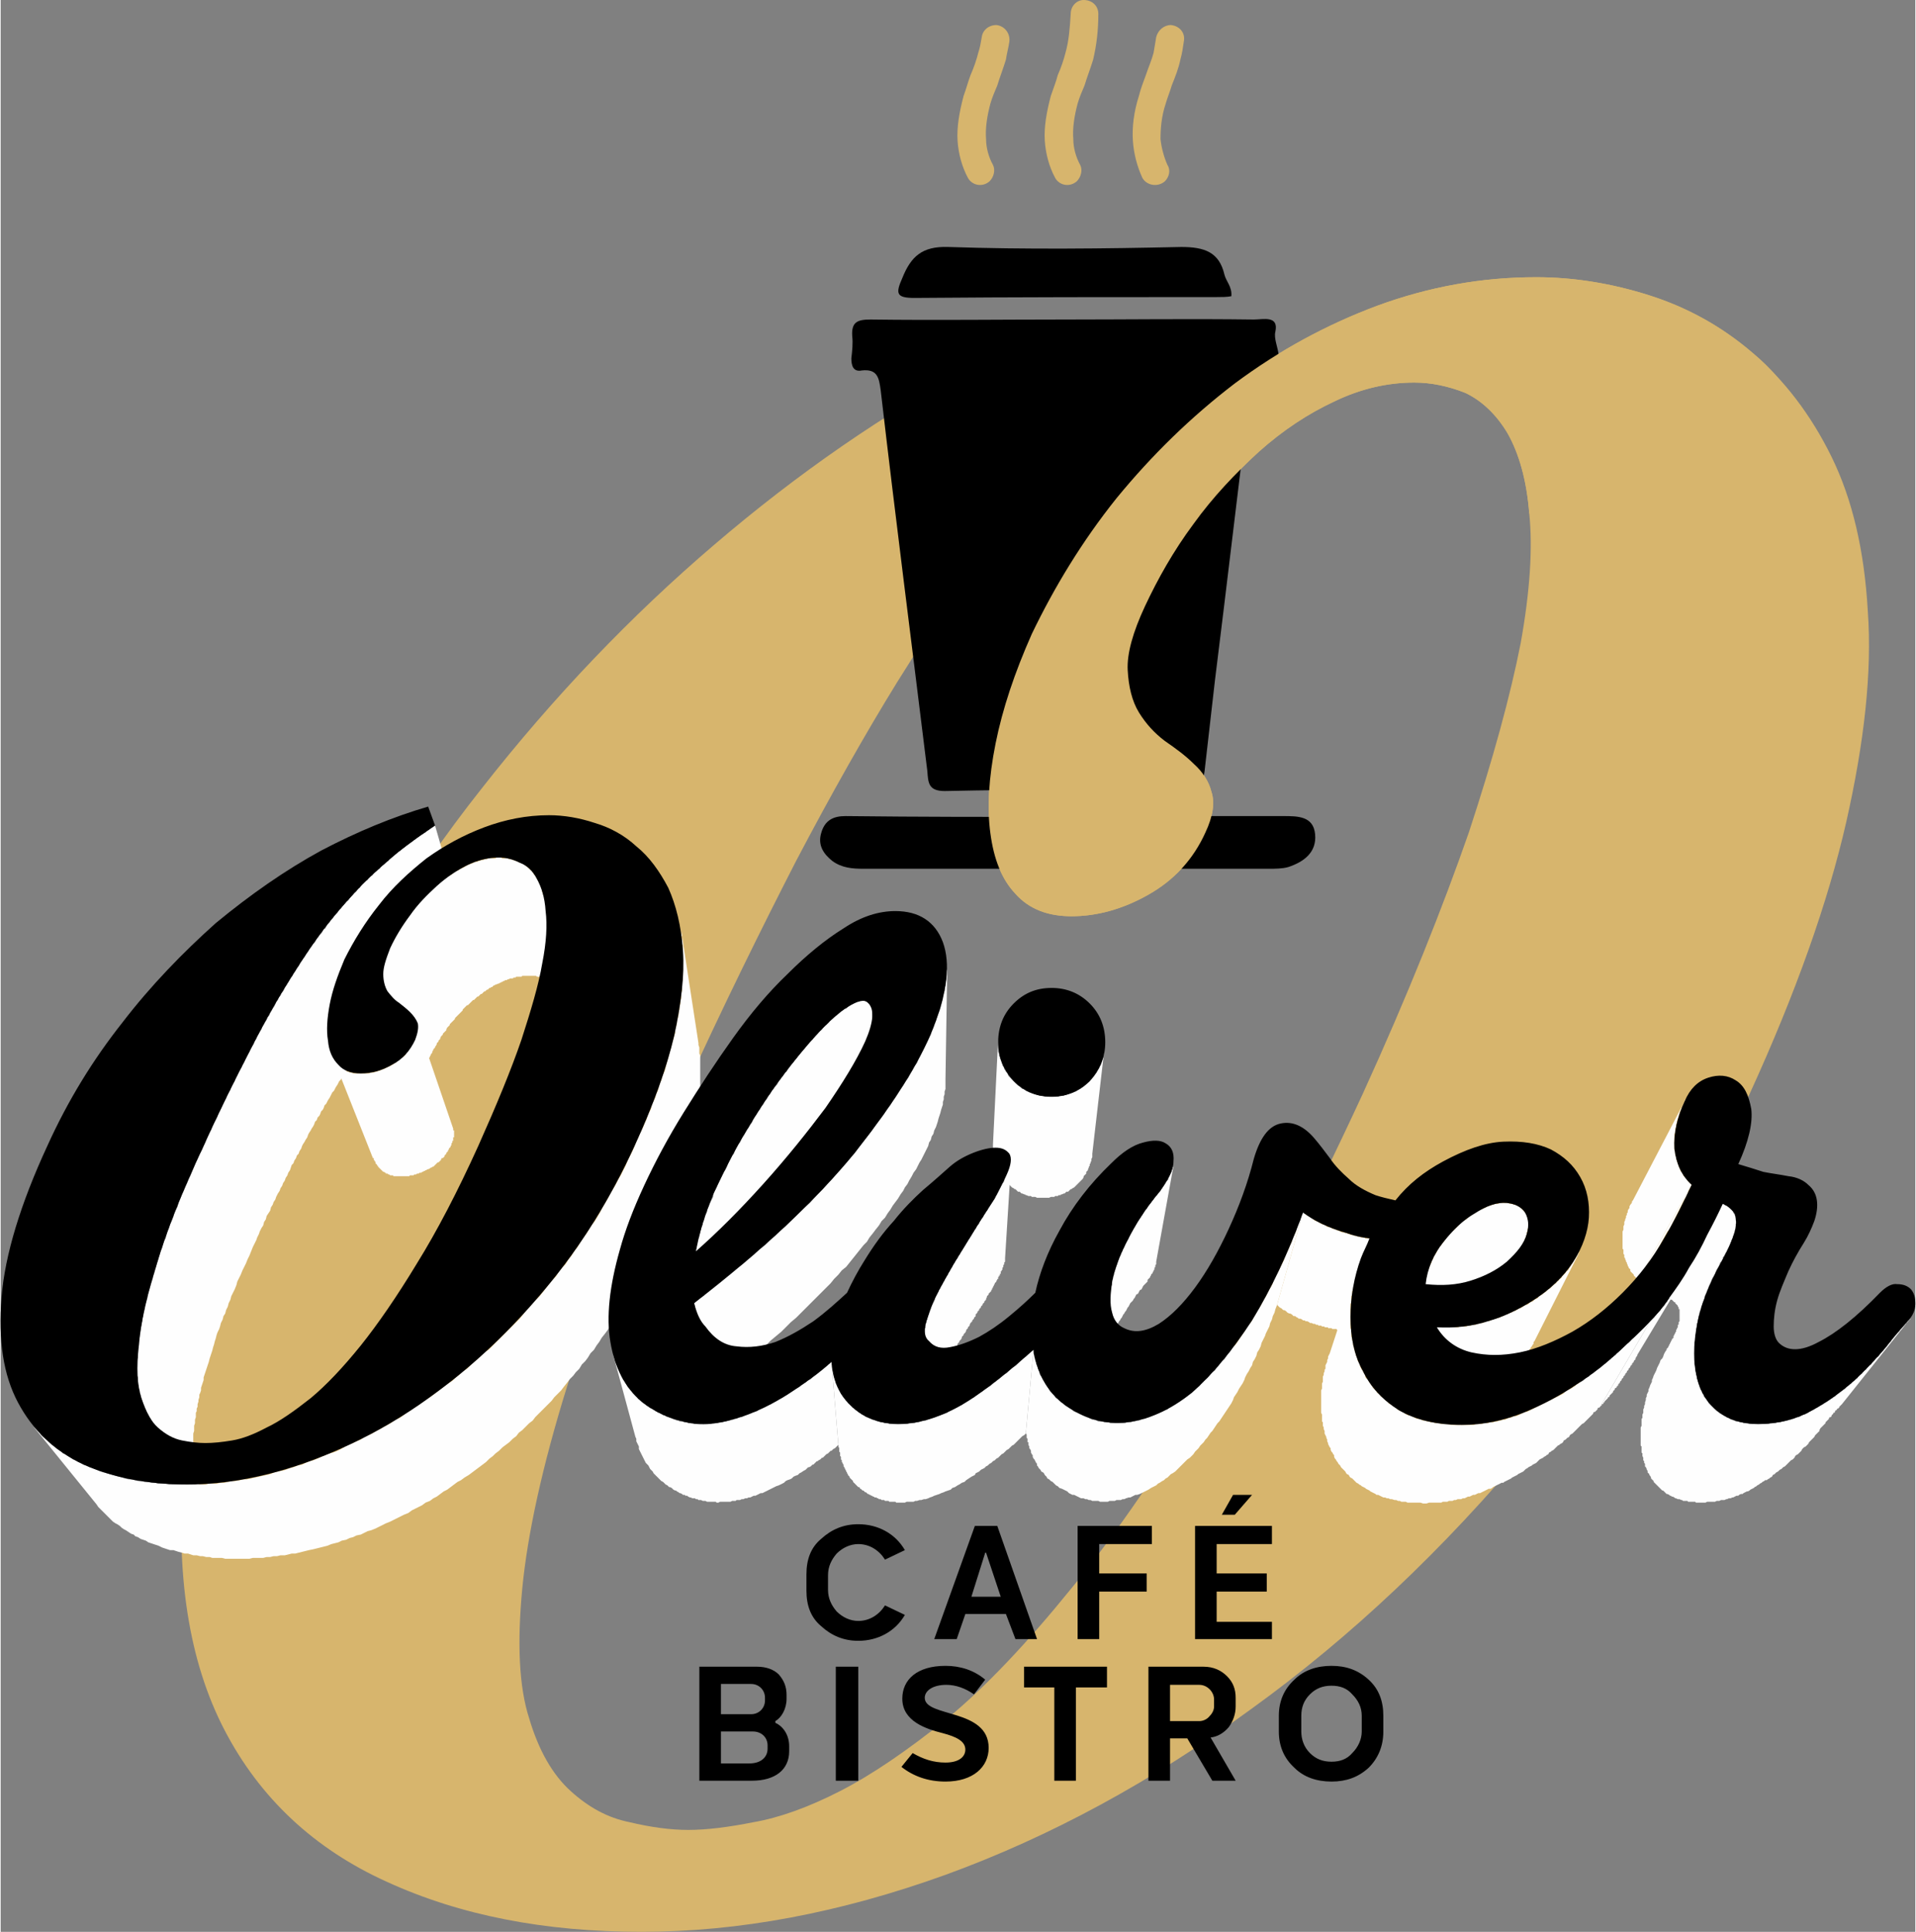 <?xml version="1.0" encoding="UTF-8"?>
<!DOCTYPE svg PUBLIC "-//W3C//DTD SVG 1.1//EN" "http://www.w3.org/Graphics/SVG/1.1/DTD/svg11.dtd">
<!-- Creator: CorelDRAW -->
<svg xmlns="http://www.w3.org/2000/svg" xml:space="preserve" width="722px" height="728px" version="1.1" shape-rendering="geometricPrecision" text-rendering="geometricPrecision" image-rendering="optimizeQuality" fill-rule="evenodd" clip-rule="evenodd"
viewBox="0 0 22.17 22.37"
 xmlns:xlink="http://www.w3.org/1999/xlink"
 xmlns:xodm="http://www.corel.com/coreldraw/odm/2003">
 <rect x="0" y="0" width="22.17" height="22.37" fill="#808080" stroke="none"/>
 <g id="Vrstva_x0020_1">
  <path fill="#D7B56D" d="M13.06 7.61c-0.01,0.05 -0.01,0.1 -0.01,0.15 0.01,0.19 0.05,0.36 0.13,0.49 0.08,0.13 0.18,0.24 0.3,0.33 0.13,0.09 0.24,0.17 0.34,0.27 0.1,0.09 0.17,0.2 0.2,0.32 0.04,0.12 0.02,0.28 -0.07,0.47 -0.14,0.31 -0.36,0.55 -0.66,0.72 -0.3,0.17 -0.6,0.25 -0.89,0.25 -0.27,0 -0.49,-0.08 -0.65,-0.26 -0.16,-0.17 -0.25,-0.4 -0.29,-0.7 -0.04,-0.29 -0.02,-0.64 0.06,-1.04 0.06,-0.32 0.16,-0.65 0.31,-1 0.19,0.08 0.39,0.12 0.61,0.12 0.22,0 0.43,-0.04 0.62,-0.12zm0.56 -2.6c0.21,-0.2 0.43,-0.39 0.67,-0.57 0.51,-0.38 1.06,-0.68 1.65,-0.9 0.6,-0.22 1.21,-0.33 1.84,-0.33 0.43,0 0.87,0.07 1.31,0.21 0.44,0.14 0.84,0.36 1.2,0.67 0.36,0.31 0.67,0.71 0.91,1.2 0.24,0.49 0.38,1.08 0.42,1.79 0.05,0.7 -0.04,1.51 -0.25,2.44 -0.21,0.92 -0.58,1.97 -1.12,3.15 -0.7,1.52 -1.54,2.87 -2.54,4.07 -1,1.2 -2.08,2.22 -3.23,3.05 -1.15,0.84 -2.33,1.48 -3.54,1.92 -1.22,0.44 -2.39,0.66 -3.52,0.66 -1.12,0 -2.1,-0.19 -2.95,-0.58 -0.84,-0.38 -1.47,-0.97 -1.88,-1.76 -0.41,-0.79 -0.57,-1.8 -0.47,-3.02 0.11,-1.23 0.54,-2.67 1.3,-4.34 0.6,-1.3 1.31,-2.48 2.15,-3.54 0.83,-1.06 1.73,-2 2.69,-2.82 0.97,-0.83 1.97,-1.52 3.01,-2.08 0.22,-0.12 0.43,-0.23 0.65,-0.34 0.3,0.36 0.76,0.6 1.27,0.6 0,0 0.01,0 0.02,0 -0.05,0.04 -0.11,0.08 -0.16,0.13 -0.19,-0.08 -0.39,-0.12 -0.61,-0.12 -0.9,0 -1.63,0.72 -1.63,1.62 0,0.29 0.08,0.56 0.21,0.8 -0.21,0.3 -0.42,0.63 -0.64,0.98 -0.37,0.6 -0.76,1.29 -1.17,2.07 -0.4,0.78 -0.84,1.67 -1.31,2.7 -0.61,1.32 -1.05,2.45 -1.34,3.38 -0.29,0.93 -0.46,1.72 -0.52,2.34 -0.06,0.63 -0.04,1.14 0.08,1.51 0.11,0.37 0.27,0.65 0.48,0.84 0.21,0.19 0.43,0.31 0.68,0.36 0.25,0.06 0.48,0.09 0.68,0.09 0.21,0 0.46,-0.03 0.76,-0.09 0.29,-0.05 0.63,-0.17 1,-0.36 0.37,-0.19 0.78,-0.47 1.24,-0.84 0.45,-0.37 0.93,-0.88 1.44,-1.51 0.51,-0.62 1.05,-1.41 1.61,-2.34 0.56,-0.93 1.15,-2.06 1.76,-3.38 0.53,-1.16 0.93,-2.17 1.23,-3.03 0.28,-0.85 0.48,-1.58 0.6,-2.19 0.11,-0.61 0.14,-1.11 0.1,-1.5 -0.03,-0.39 -0.12,-0.7 -0.25,-0.93 -0.13,-0.22 -0.3,-0.38 -0.49,-0.47 -0.2,-0.08 -0.4,-0.12 -0.59,-0.12 -0.31,0 -0.62,0.07 -0.93,0.22 -0.3,0.14 -0.59,0.33 -0.87,0.58 -0.19,0.17 -0.37,0.36 -0.54,0.56 -0.06,-0.3 -0.2,-0.57 -0.41,-0.78z"/>
  <path fill="black" d="M12.32 3.7c0.73,0 1.46,-0.01 2.19,0 0.11,0 0.29,-0.05 0.25,0.14 -0.04,0.15 0.19,0.41 -0.15,0.46 -0.15,0.02 -0.13,0.13 -0.14,0.22 -0.14,1.12 -0.27,2.24 -0.41,3.36 -0.04,0.35 -0.08,0.7 -0.12,1.05 -0.02,0.15 -0.06,0.22 -0.23,0.22 -0.92,-0.01 -1.85,-0.01 -2.78,0.01 -0.19,0 -0.19,-0.1 -0.2,-0.23 -0.18,-1.47 -0.37,-2.94 -0.54,-4.41 -0.02,-0.15 -0.04,-0.25 -0.22,-0.23 -0.1,0.02 -0.12,-0.06 -0.12,-0.14 0.01,-0.09 0.02,-0.17 0.01,-0.26 -0.01,-0.16 0.06,-0.19 0.21,-0.19 0.75,0.01 1.5,0 2.25,0 0,0 0,0 0,0zm0.04 5.75c0.83,0 1.66,0 2.49,0 0.17,0 0.35,0 0.37,0.21 0.02,0.21 -0.13,0.32 -0.31,0.38 -0.07,0.02 -0.15,0.02 -0.23,0.02 -1.56,0 -3.12,0 -4.69,0 -0.13,0 -0.25,-0.01 -0.36,-0.09 -0.1,-0.08 -0.17,-0.18 -0.13,-0.32 0.04,-0.15 0.14,-0.2 0.28,-0.2 0.86,0.01 1.72,0.01 2.58,0.01 0,-0.01 0,-0.01 0,-0.01zm1.89 -6.02c-0.05,0.01 -0.11,0.01 -0.17,0.01 -1.16,0 -2.33,0 -3.5,0.01 -0.21,0 -0.22,-0.05 -0.14,-0.23 0.1,-0.25 0.23,-0.37 0.53,-0.36 0.9,0.03 1.8,0.02 2.7,0 0.27,0 0.44,0.06 0.5,0.32 0.02,0.08 0.09,0.14 0.08,0.25z"/>
  <g id="_1452201084032">
   <path fill="#D7B56D" d="M12.24 0.87c0.04,-0.09 0.07,-0.18 0.09,-0.26 0.04,-0.14 0.05,-0.29 0.06,-0.45 0,-0.09 0.07,-0.16 0.15,-0.16l0 0c0.1,0 0.17,0.07 0.17,0.16 0,0.19 -0.02,0.36 -0.06,0.53 -0.03,0.1 -0.07,0.2 -0.1,0.3 -0.03,0.07 -0.06,0.14 -0.08,0.21 -0.04,0.15 -0.06,0.29 -0.05,0.41 0,0.1 0.03,0.21 0.08,0.3 0.03,0.06 0.01,0.14 -0.04,0.19l0 0c-0.08,0.07 -0.2,0.05 -0.25,-0.04 -0.07,-0.13 -0.11,-0.28 -0.12,-0.43 -0.01,-0.16 0.02,-0.33 0.07,-0.52 0.03,-0.09 0.06,-0.16 0.08,-0.24z"/>
   <path fill="#D7B56D" d="M13.26 0.87c0.03,-0.09 0.07,-0.18 0.09,-0.26 0.01,-0.06 0.02,-0.12 0.03,-0.18 0.02,-0.08 0.09,-0.14 0.17,-0.14 0.1,0.01 0.17,0.09 0.15,0.19 -0.01,0.07 -0.02,0.14 -0.04,0.21 -0.02,0.1 -0.06,0.2 -0.1,0.3 -0.02,0.07 -0.05,0.14 -0.07,0.21 -0.05,0.15 -0.06,0.29 -0.06,0.41 0.01,0.1 0.04,0.21 0.08,0.3 0.04,0.06 0.02,0.14 -0.03,0.19l0 0c-0.08,0.07 -0.21,0.05 -0.26,-0.04 -0.06,-0.13 -0.1,-0.28 -0.11,-0.43 -0.01,-0.16 0.01,-0.33 0.07,-0.52 0.02,-0.08 0.05,-0.16 0.08,-0.24z"/>
   <path fill="#D7B56D" d="M11.15 1.11c0.03,-0.08 0.05,-0.16 0.08,-0.24 0.04,-0.09 0.07,-0.18 0.09,-0.26 0.02,-0.06 0.03,-0.12 0.04,-0.18 0.01,-0.08 0.08,-0.14 0.17,-0.14 0.09,0.01 0.16,0.09 0.15,0.19 -0.01,0.07 -0.03,0.14 -0.04,0.21 -0.03,0.1 -0.07,0.2 -0.1,0.3 -0.03,0.07 -0.06,0.14 -0.08,0.21 -0.04,0.15 -0.06,0.29 -0.05,0.41 0,0.1 0.03,0.21 0.08,0.3 0.03,0.06 0.01,0.14 -0.04,0.19l0 0c-0.08,0.07 -0.2,0.05 -0.25,-0.04 -0.07,-0.13 -0.11,-0.28 -0.12,-0.43 -0.01,-0.16 0.02,-0.33 0.07,-0.52z"/>
  </g>
  <g id="_1452201085040">
   <polygon fill="#FEFEFE" points="10.09,11.74 10.14,12.98 10.14,12.96 10.14,12.95 10.14,12.94 10.14,12.93 10.13,12.92 10.13,12.91 10.13,12.9 10.12,12.89 10.12,12.89 10.11,12.88 10.11,12.87 10.1,12.86 10.1,12.86 10.09,12.85 10.09,12.85 10.08,12.85 10.08,12.85 10.07,12.84 10.07,12.84 10.06,12.84 10.06,12.84 10.05,12.84 10.05,12.84 10.04,12.84 10.03,12.84 10.03,12.84 10.02,12.84 10.02,12.84 10.01,12.84 10,12.84 10,12.85 9.99,12.85 9.98,12.85 9.97,12.85 9.97,12.86 9.96,12.86 9.95,12.86 9.94,12.87 9.93,12.87 9.93,12.87 9.92,12.88 9.91,12.88 9.9,12.89 9.89,12.89 9.88,12.9 9.87,12.91 9.86,12.91 9.85,12.92 9.85,12.92 9.84,12.93 9.83,12.94 9.82,12.95 9.81,12.95 9.8,12.96 9.79,12.97 9.78,12.98 9.77,12.98 9.76,12.99 9.75,13 9.74,13.01 9.73,13.02 9.72,13.03 9.71,13.04 9.7,13.05 9.69,13.06 9.67,13.07 9.66,13.08 9.65,13.09 9.64,13.1 9.63,13.11 9.62,13.12 9.61,13.13 9.6,13.14 9.59,13.15 9.58,13.17 9.56,13.18 9.55,13.19 9.54,13.2 9.53,13.21 9.52,13.23 9.51,13.24 9.49,13.25 9.48,13.27 9.47,13.28 9.46,13.29 9.45,13.31 9.44,13.32 9.42,13.33 9.41,13.35 9.4,13.36 9.39,13.38 9.38,13.39 9.36,13.41 9.35,13.42 9.34,13.44 9.33,13.45 9.31,13.47 9.3,13.48 9.29,13.5 9.28,13.51 9.26,13.53 9.25,13.55 9.24,13.56 9.23,13.58 9.21,13.6 9.2,13.61 9.19,13.63 9.18,13.65 9.16,13.67 9.15,13.68 9.14,13.7 9.13,13.72 9.11,13.74 9.1,13.75 9.09,13.77 9.07,13.79 9.06,13.81 9.05,13.83 9.04,13.85 9.02,13.86 9.01,13.88 9,13.9 8.99,13.92 8.98,13.94 8.96,13.96 8.95,13.97 8.94,13.99 8.93,14.01 8.91,14.03 8.9,14.05 8.89,14.07 8.88,14.09 8.87,14.11 8.85,14.13 8.84,14.15 8.83,14.16 8.82,14.18 8.81,14.2 8.79,14.22 8.78,14.24 8.77,14.26 8.76,14.28 8.75,14.3 8.74,14.32 8.72,14.34 8.71,14.36 8.7,14.38 8.69,14.4 8.68,14.42 8.67,14.44 8.66,14.46 8.65,14.48 8.64,14.5 8.63,14.52 8.61,14.54 8.6,14.56 8.59,14.58 8.58,14.6 8.57,14.62 8.56,14.64 8.55,14.66 8.54,14.68 8.53,14.7 8.52,14.72 8.51,14.74 8.5,14.76 8.5,14.78 8.49,14.8 8.48,14.82 8.47,14.84 8.46,14.86 8.45,14.89 8.44,14.91 8.43,14.93 8.42,14.95 8.41,14.97 8.41,14.99 8.4,15.01 8.39,15.03 8.38,15.05 8.37,15.07 8.37,15.09 8.36,15.11 8.35,15.13 8.35,15.15 8.34,15.17 8.33,15.19 8.33,15.21 8.32,15.23 8.31,15.25 8.31,15.27 8.3,15.28 8.3,15.3 8.29,15.32 8.28,15.34 8.28,15.36 8.27,15.38 8.27,15.4 8.26,15.42 8.26,15.44 8.26,15.46 8.25,15.48 8.25,15.49 8.24,15.51 8.24,15.53 8.05,14.49 8.05,14.47 8.06,14.45 8.06,14.43 8.07,14.4 8.07,14.38 8.07,14.36 8.08,14.34 8.09,14.32 8.09,14.3 8.1,14.28 8.1,14.26 8.11,14.24 8.11,14.22 8.12,14.2 8.13,14.18 8.13,14.16 8.14,14.14 8.15,14.11 8.15,14.09 8.16,14.07 8.17,14.05 8.18,14.03 8.18,14.01 8.19,13.99 8.2,13.97 8.21,13.94 8.22,13.92 8.23,13.9 8.24,13.88 8.25,13.86 8.25,13.83 8.26,13.81 8.27,13.79 8.28,13.77 8.29,13.75 8.3,13.72 8.31,13.7 8.32,13.68 8.33,13.66 8.34,13.64 8.35,13.62 8.36,13.59 8.37,13.57 8.39,13.55 8.4,13.53 8.41,13.51 8.42,13.48 8.43,13.46 8.44,13.44 8.45,13.42 8.46,13.4 8.47,13.38 8.49,13.36 8.5,13.33 8.51,13.31 8.52,13.29 8.53,13.27 8.54,13.25 8.56,13.23 8.57,13.21 8.58,13.18 8.59,13.16 8.61,13.14 8.62,13.12 8.63,13.1 8.64,13.08 8.66,13.06 8.67,13.04 8.68,13.02 8.7,13 8.71,12.97 8.72,12.95 8.73,12.93 8.75,12.91 8.76,12.89 8.77,12.87 8.79,12.85 8.8,12.83 8.81,12.81 8.83,12.79 8.84,12.77 8.85,12.75 8.87,12.73 8.88,12.71 8.89,12.69 8.91,12.67 8.92,12.65 8.93,12.63 8.95,12.61 8.96,12.59 8.97,12.58 8.99,12.56 9,12.54 9.01,12.52 9.03,12.5 9.04,12.48 9.06,12.46 9.07,12.44 9.08,12.42 9.1,12.41 9.11,12.39 9.12,12.37 9.14,12.35 9.15,12.33 9.16,12.32 9.18,12.3 9.19,12.28 9.2,12.27 9.22,12.25 9.23,12.23 9.24,12.22 9.26,12.2 9.27,12.18 9.28,12.17 9.3,12.15 9.31,12.14 9.32,12.12 9.33,12.11 9.35,12.09 9.36,12.08 9.37,12.06 9.38,12.05 9.4,12.04 9.41,12.02 9.42,12.01 9.43,11.99 9.45,11.98 9.46,11.97 9.47,11.95 9.48,11.94 9.5,11.93 9.51,11.92 9.52,11.9 9.53,11.89 9.54,11.88 9.56,11.87 9.57,11.86 9.58,11.85 9.59,11.84 9.6,11.82 9.61,11.81 9.63,11.8 9.64,11.79 9.65,11.78 9.66,11.77 9.67,11.76 9.68,11.76 9.69,11.75 9.7,11.74 9.71,11.73 9.72,11.72 9.73,11.71 9.74,11.7 9.75,11.7 9.76,11.69 9.77,11.68 9.79,11.68 9.8,11.67 9.81,11.66 9.81,11.66 9.82,11.65 9.83,11.64 9.84,11.64 9.85,11.63 9.86,11.63 9.87,11.62 9.88,11.62 9.89,11.61 9.9,11.61 9.9,11.61 9.91,11.6 9.92,11.6 9.93,11.6 9.94,11.6 9.94,11.6 9.95,11.59 9.96,11.59 9.96,11.59 9.97,11.59 9.98,11.59 9.98,11.59 9.99,11.59 10,11.59 10,11.59 10.01,11.59 10.01,11.59 10.02,11.6 10.02,11.6 10.03,11.6 10.03,11.6 10.04,11.61 10.04,11.61 10.05,11.62 10.06,11.62 10.06,11.63 10.07,11.64 10.07,11.65 10.08,11.66 10.08,11.67 10.09,11.68 10.09,11.69 10.09,11.7 10.09,11.71 10.09,11.72 "/>
   <polygon fill="#FEFEFE" points="12.78,12.15 12.64,13.36 12.64,13.37 12.64,13.39 12.64,13.4 12.63,13.42 12.63,13.43 12.63,13.44 12.62,13.46 12.62,13.47 12.61,13.48 12.61,13.5 12.6,13.51 12.6,13.52 12.59,13.54 12.59,13.55 12.58,13.56 12.57,13.57 12.57,13.59 12.56,13.6 12.55,13.61 12.54,13.62 12.54,13.63 12.53,13.65 12.52,13.66 12.51,13.67 12.5,13.68 12.49,13.69 12.48,13.7 12.47,13.71 12.46,13.72 12.45,13.73 12.44,13.74 12.43,13.75 12.41,13.76 12.4,13.77 12.39,13.77 12.38,13.78 12.37,13.79 12.36,13.8 12.34,13.8 12.33,13.81 12.32,13.82 12.31,13.82 12.29,13.83 12.28,13.83 12.27,13.84 12.25,13.84 12.24,13.85 12.23,13.85 12.21,13.85 12.2,13.86 12.19,13.86 12.17,13.86 12.16,13.86 12.14,13.87 12.13,13.87 12.11,13.87 12.1,13.87 12.08,13.87 12.07,13.87 12.05,13.87 12.04,13.87 12.02,13.87 12.01,13.87 12,13.87 11.98,13.86 11.97,13.86 11.95,13.86 11.94,13.86 11.93,13.85 11.91,13.85 11.9,13.85 11.88,13.84 11.87,13.84 11.86,13.83 11.85,13.83 11.83,13.82 11.82,13.82 11.81,13.81 11.8,13.8 11.78,13.8 11.77,13.79 11.76,13.78 11.75,13.77 11.74,13.77 11.73,13.76 11.71,13.75 11.7,13.74 11.69,13.73 11.68,13.72 11.67,13.71 11.66,13.7 11.65,13.69 11.64,13.68 11.63,13.67 11.62,13.66 11.61,13.65 11.6,13.63 11.59,13.62 11.59,13.61 11.58,13.6 11.57,13.59 11.56,13.57 11.56,13.56 11.55,13.55 11.55,13.54 11.54,13.52 11.53,13.51 11.53,13.5 11.52,13.48 11.52,13.47 11.52,13.46 11.51,13.44 11.51,13.43 11.51,13.42 11.5,13.4 11.5,13.39 11.5,13.37 11.5,13.36 11.5,13.34 11.49,13.33 11.49,13.31 11.49,13.3 11.49,13.28 11.49,13.27 11.49,13.25 11.55,12.03 11.55,12.05 11.55,12.07 11.55,12.08 11.55,12.1 11.55,12.12 11.55,12.13 11.55,12.15 11.55,12.16 11.55,12.18 11.56,12.2 11.56,12.21 11.56,12.23 11.57,12.24 11.57,12.26 11.58,12.27 11.58,12.28 11.59,12.3 11.59,12.31 11.6,12.33 11.6,12.34 11.61,12.35 11.62,12.37 11.62,12.38 11.63,12.39 11.64,12.41 11.65,12.42 11.66,12.43 11.66,12.44 11.67,12.46 11.68,12.47 11.69,12.48 11.7,12.49 11.71,12.5 11.73,12.52 11.74,12.53 11.75,12.54 11.76,12.55 11.77,12.56 11.78,12.57 11.8,12.58 11.81,12.59 11.82,12.6 11.83,12.61 11.85,12.61 11.86,12.62 11.87,12.63 11.89,12.64 11.9,12.64 11.91,12.65 11.93,12.65 11.94,12.66 11.95,12.66 11.97,12.67 11.98,12.67 12,12.68 12.01,12.68 12.03,12.69 12.04,12.69 12.06,12.69 12.07,12.69 12.09,12.7 12.1,12.7 12.12,12.7 12.13,12.7 12.15,12.7 12.17,12.7 12.18,12.7 12.2,12.7 12.21,12.7 12.23,12.7 12.25,12.7 12.26,12.69 12.28,12.69 12.29,12.69 12.31,12.69 12.32,12.68 12.34,12.68 12.35,12.67 12.36,12.67 12.38,12.66 12.39,12.66 12.41,12.65 12.42,12.65 12.43,12.64 12.45,12.64 12.46,12.63 12.47,12.62 12.49,12.61 12.5,12.61 12.51,12.6 12.52,12.59 12.54,12.58 12.55,12.57 12.56,12.56 12.57,12.55 12.58,12.54 12.6,12.53 12.61,12.52 12.62,12.5 12.63,12.49 12.64,12.48 12.65,12.47 12.66,12.46 12.67,12.44 12.68,12.43 12.69,12.42 12.69,12.41 12.7,12.39 12.71,12.38 12.72,12.37 12.72,12.35 12.73,12.34 12.74,12.33 12.74,12.31 12.75,12.3 12.75,12.28 12.76,12.27 12.76,12.26 12.77,12.24 12.77,12.23 12.77,12.21 12.78,12.2 12.78,12.18 12.78,12.16 "/>
   <polygon fill="#FEFEFE" points="13.58,13.5 13.38,14.61 13.38,14.62 13.38,14.63 13.38,14.64 13.37,14.65 13.37,14.66 13.37,14.67 13.36,14.68 13.36,14.69 13.36,14.7 13.35,14.71 13.35,14.72 13.34,14.73 13.34,14.74 13.33,14.75 13.32,14.76 13.32,14.77 13.31,14.78 13.31,14.79 13.3,14.8 13.29,14.81 13.28,14.82 13.28,14.84 13.27,14.85 13.26,14.86 13.25,14.87 13.24,14.88 13.23,14.89 13.22,14.91 13.21,14.93 13.19,14.94 13.18,14.96 13.17,14.98 13.15,14.99 13.14,15.01 13.13,15.03 13.12,15.04 13.11,15.06 13.09,15.08 13.08,15.09 13.07,15.11 13.06,15.13 13.05,15.14 13.04,15.16 13.03,15.18 13.02,15.19 13.01,15.21 13,15.22 12.99,15.24 12.98,15.26 12.97,15.27 12.96,15.29 12.95,15.3 12.94,15.32 12.93,15.33 12.92,15.35 12.91,15.37 12.91,15.38 12.9,15.4 12.89,15.41 12.88,15.43 12.87,15.44 12.87,15.46 12.86,15.47 12.85,15.49 12.85,15.5 12.84,15.52 12.83,15.53 12.83,15.55 12.82,15.56 12.81,15.58 12.81,15.59 12.8,15.61 12.8,15.62 12.79,15.63 12.79,15.65 12.78,15.66 12.78,15.68 12.77,15.69 12.77,15.7 12.76,15.72 12.76,15.73 12.75,15.74 12.75,15.76 12.75,15.77 12.74,15.78 12.74,15.8 12.74,15.81 12.73,15.82 12.73,15.83 12.73,15.85 12.73,15.86 12.72,15.87 12.72,15.88 12.72,15.9 12.72,15.91 12.72,15.92 12.86,14.9 12.86,14.89 12.87,14.88 12.87,14.86 12.87,14.85 12.87,14.84 12.87,14.82 12.88,14.81 12.88,14.8 12.88,14.78 12.89,14.77 12.89,14.76 12.89,14.74 12.9,14.73 12.9,14.71 12.91,14.7 12.91,14.68 12.92,14.67 12.92,14.66 12.93,14.64 12.93,14.63 12.94,14.61 12.94,14.6 12.95,14.58 12.95,14.56 12.96,14.55 12.97,14.53 12.97,14.52 12.98,14.5 12.99,14.49 12.99,14.47 13,14.46 13.01,14.44 13.02,14.42 13.02,14.41 13.03,14.39 13.04,14.37 13.05,14.36 13.06,14.34 13.06,14.32 13.07,14.31 13.08,14.29 13.09,14.27 13.1,14.26 13.11,14.24 13.12,14.22 13.13,14.21 13.14,14.19 13.15,14.17 13.16,14.15 13.17,14.14 13.18,14.12 13.2,14.1 13.21,14.08 13.22,14.07 13.23,14.05 13.24,14.03 13.25,14.01 13.27,14 13.28,13.98 13.29,13.96 13.31,13.94 13.32,13.93 13.33,13.91 13.35,13.89 13.36,13.87 13.37,13.85 13.39,13.84 13.4,13.82 13.42,13.8 13.43,13.79 13.44,13.77 13.45,13.76 13.45,13.75 13.46,13.74 13.47,13.73 13.48,13.71 13.49,13.7 13.49,13.69 13.5,13.68 13.51,13.67 13.52,13.66 13.52,13.64 13.53,13.63 13.53,13.62 13.54,13.61 13.54,13.6 13.55,13.59 13.55,13.58 13.56,13.57 13.56,13.56 13.56,13.55 13.57,13.54 13.57,13.53 13.57,13.52 13.58,13.51 "/>
   <polygon fill="#FEFEFE" points="17.65,14.35 17.17,15.41 17.17,15.4 17.18,15.39 17.18,15.38 17.18,15.37 17.18,15.36 17.19,15.35 17.19,15.34 17.19,15.33 17.19,15.33 17.2,15.32 17.2,15.31 17.2,15.3 17.2,15.29 17.2,15.28 17.2,15.28 17.2,15.27 17.2,15.26 17.2,15.25 17.21,15.24 17.21,15.24 17.2,15.23 17.2,15.22 17.2,15.21 17.2,15.21 17.2,15.2 17.2,15.19 17.2,15.19 17.2,15.18 17.2,15.17 17.19,15.17 17.19,15.16 17.19,15.15 17.19,15.15 17.18,15.14 17.18,15.14 17.18,15.13 17.17,15.12 17.17,15.12 17.17,15.11 17.16,15.11 17.16,15.1 17.15,15.1 17.15,15.09 17.15,15.09 17.14,15.08 17.14,15.08 17.13,15.07 17.13,15.07 17.12,15.07 17.12,15.06 17.11,15.06 17.1,15.05 17.1,15.05 17.09,15.05 17.09,15.05 17.08,15.04 17.07,15.04 17.07,15.04 17.06,15.03 17.05,15.03 17.04,15.03 17.04,15.03 17.03,15.03 17.02,15.02 17.01,15.02 17,15.02 17,15.02 16.99,15.02 16.98,15.02 16.97,15.02 16.96,15.02 16.95,15.02 16.94,15.02 16.93,15.02 16.92,15.02 16.91,15.02 16.91,15.02 16.9,15.02 16.89,15.02 16.88,15.02 16.87,15.02 16.86,15.03 16.85,15.03 16.83,15.03 16.82,15.03 16.81,15.04 16.8,15.04 16.79,15.04 16.78,15.05 16.77,15.05 16.76,15.06 16.75,15.06 16.74,15.07 16.72,15.07 16.71,15.08 16.7,15.08 16.69,15.09 16.68,15.09 16.66,15.1 16.65,15.11 16.64,15.12 16.63,15.12 16.62,15.13 16.6,15.14 16.59,15.15 16.58,15.15 16.57,15.16 16.56,15.17 16.55,15.18 16.53,15.19 16.52,15.2 16.51,15.21 16.5,15.21 16.49,15.22 16.48,15.23 16.47,15.24 16.46,15.25 16.45,15.26 16.43,15.27 16.42,15.28 16.41,15.29 16.4,15.3 16.39,15.31 16.38,15.32 16.37,15.34 16.36,15.35 16.35,15.36 16.34,15.37 16.33,15.38 16.32,15.39 16.31,15.41 16.3,15.42 16.29,15.43 16.28,15.44 16.28,15.45 16.27,15.47 16.26,15.48 16.25,15.49 16.24,15.51 16.23,15.52 16.22,15.53 16.22,15.55 16.21,15.56 16.2,15.57 16.19,15.59 16.19,15.6 16.18,15.61 16.18,15.63 16.17,15.64 16.16,15.65 16.16,15.67 16.56,14.63 16.57,14.62 16.57,14.6 16.58,14.59 16.59,14.57 16.59,14.56 16.6,14.54 16.61,14.53 16.62,14.51 16.63,14.5 16.63,14.49 16.64,14.47 16.65,14.46 16.66,14.44 16.67,14.43 16.68,14.42 16.69,14.4 16.7,14.39 16.71,14.38 16.72,14.36 16.73,14.35 16.74,14.34 16.75,14.32 16.76,14.31 16.77,14.3 16.78,14.29 16.79,14.28 16.8,14.26 16.82,14.25 16.83,14.24 16.84,14.23 16.85,14.22 16.86,14.21 16.87,14.2 16.88,14.19 16.89,14.17 16.91,14.16 16.92,14.15 16.93,14.14 16.94,14.13 16.95,14.13 16.97,14.12 16.98,14.11 16.99,14.1 17,14.09 17.02,14.08 17.03,14.07 17.04,14.06 17.05,14.05 17.07,14.05 17.08,14.04 17.09,14.03 17.11,14.02 17.12,14.02 17.13,14.01 17.15,14 17.16,14 17.17,13.99 17.18,13.99 17.2,13.98 17.21,13.97 17.22,13.97 17.23,13.97 17.24,13.96 17.26,13.96 17.27,13.95 17.28,13.95 17.29,13.95 17.3,13.94 17.31,13.94 17.32,13.94 17.33,13.94 17.34,13.94 17.36,13.93 17.37,13.93 17.38,13.93 17.39,13.93 17.4,13.93 17.41,13.93 17.42,13.93 17.43,13.93 17.44,13.93 17.45,13.93 17.45,13.93 17.46,13.93 17.47,13.94 17.48,13.94 17.49,13.94 17.5,13.94 17.51,13.94 17.51,13.95 17.52,13.95 17.53,13.95 17.54,13.95 17.55,13.96 17.55,13.96 17.56,13.96 17.57,13.97 17.57,13.97 17.58,13.97 17.59,13.98 17.59,13.98 17.6,13.99 17.6,13.99 17.61,13.99 17.61,14 17.62,14 17.62,14.01 17.63,14.01 17.63,14.02 17.64,14.02 17.64,14.03 17.65,14.04 17.65,14.04 17.66,14.05 17.66,14.05 17.66,14.06 17.67,14.07 17.67,14.07 17.67,14.08 17.67,14.09 17.68,14.09 17.68,14.1 17.68,14.11 17.68,14.11 17.68,14.12 17.69,14.13 17.69,14.14 17.69,14.14 17.69,14.15 17.69,14.16 17.69,14.17 17.69,14.18 17.69,14.18 17.69,14.19 17.69,14.2 17.69,14.21 17.69,14.22 17.68,14.23 17.68,14.24 17.68,14.25 17.68,14.26 17.68,14.26 17.67,14.27 17.67,14.28 17.67,14.29 17.67,14.3 17.66,14.31 17.66,14.32 17.66,14.33 17.65,14.34 "/>
   <polygon fill="#FEFEFE" points="19.3,14.26 18.71,15.32 18.72,15.3 18.73,15.28 18.74,15.27 18.75,15.25 18.76,15.23 18.77,15.21 18.78,15.19 18.79,15.17 18.8,15.15 18.81,15.13 18.82,15.12 18.83,15.1 18.84,15.08 18.85,15.06 18.86,15.04 18.86,15.03 18.87,15.01 18.88,14.99 18.89,14.97 18.9,14.95 18.91,14.94 18.91,14.92 18.92,14.9 18.93,14.88 18.94,14.87 18.95,14.85 18.95,14.83 18.96,14.82 19.58,13.72 19.57,13.73 19.56,13.75 19.55,13.77 19.54,13.79 19.54,13.81 19.53,13.83 19.52,13.85 19.51,13.87 19.5,13.88 19.49,13.9 19.48,13.92 19.47,13.94 19.46,13.96 19.45,13.98 19.44,14 19.43,14.02 19.42,14.04 19.41,14.06 19.4,14.08 19.39,14.1 19.38,14.12 19.37,14.14 19.36,14.16 19.35,14.18 19.34,14.2 19.33,14.22 19.32,14.24 "/>
   <polygon fill="#FEFEFE" points="19.58,13.72 18.96,14.82 18.95,14.81 18.94,14.8 18.93,14.79 18.92,14.78 18.91,14.77 18.91,14.76 18.9,14.75 18.89,14.74 18.88,14.73 18.87,14.72 18.87,14.7 18.86,14.69 18.85,14.68 18.85,14.67 18.84,14.66 18.84,14.65 18.83,14.63 18.83,14.62 18.82,14.61 18.82,14.6 18.81,14.58 18.81,14.57 18.8,14.56 18.8,14.54 18.8,14.53 18.79,14.52 18.79,14.5 18.79,14.49 18.79,14.47 18.78,14.46 18.78,14.44 18.78,14.43 18.78,14.41 18.78,14.4 18.78,14.38 18.78,14.37 18.78,14.35 18.78,14.34 18.78,14.32 18.78,14.31 18.78,14.29 18.78,14.27 18.78,14.26 18.79,14.24 18.79,14.23 18.79,14.21 18.79,14.2 18.8,14.18 18.8,14.16 18.8,14.15 18.81,14.13 18.81,14.12 18.82,14.1 18.82,14.08 18.83,14.07 18.83,14.05 18.84,14.04 18.84,14.02 18.85,14 18.86,13.99 18.86,13.97 18.87,13.95 18.88,13.94 18.89,13.92 18.89,13.91 18.9,13.9 19.51,12.73 19.5,12.74 19.5,12.75 19.49,12.77 19.48,12.79 19.47,12.81 19.46,12.83 19.46,12.84 19.45,12.86 19.44,12.88 19.44,12.9 19.43,12.91 19.43,12.93 19.42,12.95 19.42,12.96 19.41,12.98 19.41,13 19.4,13.02 19.4,13.03 19.4,13.05 19.39,13.07 19.39,13.08 19.39,13.1 19.39,13.12 19.38,13.13 19.38,13.15 19.38,13.17 19.38,13.18 19.38,13.2 19.38,13.22 19.38,13.23 19.38,13.25 19.38,13.27 19.38,13.28 19.38,13.3 19.38,13.32 19.39,13.33 19.39,13.35 19.39,13.36 19.39,13.38 19.4,13.39 19.4,13.41 19.4,13.42 19.41,13.44 19.41,13.45 19.42,13.47 19.42,13.48 19.43,13.49 19.43,13.51 19.44,13.52 19.44,13.53 19.45,13.55 19.45,13.56 19.46,13.57 19.47,13.58 19.48,13.6 19.48,13.61 19.49,13.62 19.5,13.63 19.51,13.64 19.52,13.65 19.53,13.67 19.54,13.68 19.55,13.69 19.56,13.7 19.57,13.71 "/>
   <polygon fill="#FEFEFE" points="22.11,15.27 21.32,16.26 21.31,16.27 21.31,16.27 21.3,16.28 21.3,16.28 21.29,16.29 21.29,16.3 21.28,16.3 21.28,16.31 21.27,16.31 21.26,16.32 21.26,16.33 21.25,16.33 21.24,16.34 21.24,16.35 21.23,16.36 21.22,16.36 21.22,16.37 21.21,16.38 21.2,16.39 21.2,16.4 21.19,16.41 21.18,16.41 21.17,16.42 21.17,16.43 21.16,16.44 21.15,16.45 21.14,16.46 21.13,16.47 21.13,16.48 21.12,16.49 21.11,16.5 21.1,16.51 21.09,16.52 21.08,16.53 21.07,16.54 21.06,16.56 21.06,16.57 21.05,16.58 21.04,16.59 21.03,16.6 21.02,16.61 21.01,16.62 21,16.64 20.99,16.65 20.98,16.66 20.97,16.67 20.96,16.68 20.95,16.69 20.94,16.7 20.93,16.72 20.92,16.73 20.91,16.74 20.9,16.75 20.88,16.76 20.87,16.77 20.86,16.78 20.85,16.8 20.84,16.81 20.83,16.82 20.82,16.83 20.81,16.84 20.79,16.85 20.78,16.86 20.77,16.88 20.76,16.89 20.75,16.9 20.73,16.91 20.72,16.92 20.71,16.93 20.7,16.94 20.68,16.96 20.67,16.97 20.66,16.98 20.64,16.99 20.63,17 20.62,17.01 20.6,17.02 20.59,17.03 20.58,17.04 20.56,17.05 20.55,17.06 20.54,17.07 20.52,17.08 20.51,17.1 20.49,17.11 20.48,17.12 20.46,17.13 20.45,17.14 20.43,17.14 20.42,17.15 20.4,17.16 20.39,17.17 20.37,17.18 20.36,17.19 20.34,17.2 20.33,17.21 20.31,17.22 20.3,17.23 20.28,17.24 20.26,17.25 20.25,17.26 20.23,17.27 20.22,17.27 20.2,17.28 20.18,17.29 20.17,17.3 20.15,17.3 20.13,17.31 20.12,17.32 20.1,17.32 20.08,17.33 20.06,17.34 20.05,17.34 20.03,17.35 20.01,17.35 19.99,17.36 19.98,17.36 19.96,17.37 19.94,17.37 19.92,17.37 19.9,17.38 19.89,17.38 19.87,17.38 19.85,17.39 19.83,17.39 19.81,17.39 19.79,17.39 19.78,17.39 19.76,17.39 19.74,17.4 19.72,17.4 19.7,17.4 19.68,17.4 19.66,17.4 19.65,17.4 19.63,17.4 19.62,17.39 19.6,17.39 19.59,17.39 19.57,17.39 19.56,17.39 19.54,17.39 19.53,17.38 19.51,17.38 19.5,17.38 19.48,17.38 19.47,17.37 19.46,17.37 19.44,17.36 19.43,17.36 19.42,17.36 19.4,17.35 19.39,17.35 19.38,17.34 19.36,17.33 19.35,17.33 19.34,17.32 19.33,17.32 19.32,17.31 19.3,17.3 19.29,17.3 19.28,17.29 19.27,17.28 19.26,17.27 19.25,17.26 19.24,17.26 19.23,17.25 19.22,17.24 19.21,17.23 19.2,17.22 19.19,17.21 19.18,17.2 19.17,17.19 19.16,17.18 19.15,17.17 19.14,17.16 19.14,17.15 19.13,17.14 19.12,17.13 19.11,17.12 19.11,17.11 19.1,17.09 19.09,17.08 19.09,17.07 19.08,17.06 19.07,17.05 19.07,17.03 19.06,17.02 19.06,17.01 19.05,16.99 19.04,16.98 19.04,16.97 19.04,16.95 19.03,16.94 19.03,16.92 19.02,16.91 19.02,16.89 19.02,16.88 19.01,16.86 19.01,16.85 19.01,16.83 19,16.82 19,16.8 19,16.79 19,16.77 19,16.75 18.99,16.74 18.99,16.72 18.99,16.7 18.99,16.69 18.99,16.67 18.99,16.65 18.99,16.64 18.99,16.62 18.99,16.6 18.99,16.58 18.99,16.56 18.99,16.55 18.99,16.53 19,16.51 19,16.49 19,16.47 19,16.45 19,16.43 19.01,16.42 19.01,16.4 19.01,16.38 19.02,16.36 19.02,16.34 19.02,16.32 19.03,16.3 19.03,16.28 19.04,16.26 19.04,16.24 19.05,16.21 19.05,16.19 19.06,16.17 19.06,16.15 19.07,16.13 19.08,16.11 19.08,16.09 19.09,16.07 19.1,16.04 19.11,16.02 19.12,16 19.12,15.98 19.13,15.96 19.14,15.93 19.15,15.91 19.16,15.89 19.17,15.87 19.18,15.84 19.19,15.82 19.2,15.8 19.21,15.78 19.22,15.75 19.24,15.73 19.25,15.71 19.26,15.68 19.27,15.66 19.29,15.63 19.29,15.62 19.3,15.61 19.3,15.61 19.31,15.6 19.31,15.59 19.32,15.58 19.32,15.57 19.33,15.56 19.33,15.55 19.34,15.54 19.34,15.53 19.35,15.52 19.35,15.51 19.36,15.5 19.36,15.5 19.37,15.49 19.37,15.48 19.37,15.47 19.38,15.46 19.38,15.45 19.39,15.44 19.39,15.44 19.39,15.43 19.4,15.42 19.4,15.41 19.4,15.4 19.41,15.39 19.41,15.39 19.41,15.38 19.42,15.37 19.42,15.36 19.42,15.35 19.42,15.34 19.43,15.34 19.43,15.33 19.43,15.32 19.43,15.31 19.43,15.31 19.44,15.3 19.44,15.29 19.44,15.28 19.44,15.28 19.44,15.27 19.44,15.26 19.44,15.26 19.44,15.25 19.44,15.24 19.44,15.24 19.44,15.23 19.44,15.22 19.44,15.22 19.44,15.21 19.44,15.2 19.44,15.2 19.44,15.19 19.44,15.19 19.44,15.18 19.44,15.17 19.44,15.17 19.44,15.16 19.43,15.16 19.43,15.15 19.43,15.15 19.43,15.14 19.42,15.13 19.42,15.12 19.41,15.11 19.41,15.11 19.4,15.1 19.39,15.09 19.39,15.08 19.38,15.08 19.37,15.07 19.36,15.06 19.35,15.05 19.34,15.05 19.33,15.04 19.32,15.03 19.31,15.03 19.3,15.02 19.94,13.94 19.95,13.94 19.96,13.95 19.97,13.96 19.99,13.96 20,13.97 20.01,13.98 20.02,13.99 20.03,14 20.03,14 20.04,14.01 20.05,14.02 20.06,14.03 20.06,14.04 20.07,14.05 20.07,14.06 20.08,14.06 20.08,14.07 20.08,14.08 20.09,14.08 20.09,14.09 20.09,14.09 20.09,14.1 20.09,14.11 20.09,14.11 20.09,14.12 20.09,14.13 20.09,14.13 20.1,14.14 20.1,14.15 20.1,14.15 20.1,14.16 20.1,14.17 20.09,14.17 20.09,14.18 20.09,14.19 20.09,14.2 20.09,14.2 20.09,14.21 20.09,14.22 20.09,14.23 20.09,14.24 20.08,14.24 20.08,14.25 20.08,14.26 20.08,14.27 20.08,14.28 20.07,14.28 20.07,14.29 20.07,14.3 20.06,14.31 20.06,14.32 20.06,14.33 20.06,14.34 20.05,14.35 20.05,14.35 20.04,14.36 20.04,14.37 20.04,14.38 20.03,14.39 20.03,14.4 20.03,14.41 20.02,14.42 20.02,14.43 20.01,14.44 20.01,14.45 20,14.46 20,14.47 19.99,14.48 19.99,14.49 19.98,14.5 19.98,14.5 19.97,14.51 19.97,14.52 19.96,14.53 19.96,14.54 19.95,14.55 19.94,14.56 19.94,14.58 19.93,14.59 19.93,14.6 19.91,14.62 19.9,14.65 19.89,14.67 19.87,14.7 19.86,14.72 19.85,14.75 19.84,14.77 19.82,14.8 19.81,14.82 19.8,14.85 19.79,14.87 19.78,14.89 19.77,14.92 19.76,14.94 19.75,14.97 19.74,14.99 19.73,15.01 19.73,15.04 19.72,15.06 19.71,15.08 19.7,15.11 19.69,15.13 19.69,15.15 19.68,15.18 19.67,15.2 19.67,15.22 19.66,15.24 19.66,15.26 19.65,15.29 19.65,15.31 19.64,15.33 19.64,15.35 19.64,15.37 19.63,15.39 19.63,15.41 19.63,15.44 19.62,15.46 19.62,15.48 19.62,15.5 19.62,15.52 19.61,15.54 19.61,15.56 19.61,15.58 19.61,15.6 19.61,15.62 19.61,15.63 19.61,15.65 19.61,15.67 19.61,15.69 19.61,15.71 19.61,15.73 19.61,15.75 19.61,15.76 19.61,15.78 19.61,15.8 19.62,15.82 19.62,15.83 19.62,15.85 19.62,15.87 19.63,15.89 19.63,15.9 19.63,15.92 19.64,15.93 19.64,15.95 19.64,15.97 19.65,15.98 19.65,16 19.66,16.01 19.66,16.03 19.67,16.04 19.67,16.06 19.68,16.07 19.68,16.09 19.69,16.1 19.7,16.11 19.7,16.13 19.71,16.14 19.72,16.15 19.72,16.17 19.73,16.18 19.74,16.19 19.75,16.2 19.76,16.22 19.77,16.23 19.77,16.24 19.78,16.25 19.79,16.26 19.8,16.27 19.81,16.28 19.82,16.29 19.83,16.3 19.84,16.31 19.85,16.32 19.86,16.33 19.87,16.34 19.89,16.35 19.9,16.36 19.91,16.37 19.92,16.37 19.93,16.38 19.95,16.39 19.96,16.4 19.97,16.4 19.98,16.41 20,16.42 20.01,16.42 20.02,16.43 20.04,16.44 20.05,16.44 20.07,16.45 20.08,16.45 20.09,16.46 20.11,16.46 20.12,16.46 20.14,16.47 20.15,16.47 20.17,16.47 20.18,16.48 20.2,16.48 20.22,16.48 20.23,16.48 20.25,16.49 20.26,16.49 20.28,16.49 20.3,16.49 20.31,16.49 20.33,16.49 20.35,16.49 20.37,16.49 20.39,16.49 20.41,16.49 20.43,16.49 20.45,16.49 20.47,16.49 20.49,16.48 20.51,16.48 20.53,16.48 20.55,16.48 20.57,16.47 20.59,16.47 20.61,16.47 20.63,16.46 20.65,16.46 20.67,16.45 20.69,16.45 20.71,16.44 20.73,16.44 20.74,16.43 20.76,16.43 20.78,16.42 20.8,16.41 20.82,16.41 20.84,16.4 20.85,16.39 20.87,16.38 20.89,16.38 20.91,16.37 20.93,16.36 20.94,16.35 20.96,16.34 20.98,16.33 21,16.32 21.01,16.31 21.03,16.3 21.05,16.29 21.06,16.28 21.08,16.27 21.1,16.26 21.11,16.25 21.13,16.24 21.15,16.23 21.16,16.22 21.18,16.21 21.19,16.2 21.21,16.19 21.22,16.18 21.24,16.17 21.25,16.16 21.27,16.14 21.28,16.13 21.3,16.12 21.31,16.11 21.33,16.1 21.34,16.09 21.36,16.08 21.37,16.06 21.39,16.05 21.4,16.04 21.41,16.03 21.43,16.02 21.44,16 21.46,15.99 21.47,15.98 21.48,15.97 21.5,15.96 21.51,15.94 21.52,15.93 21.53,15.92 21.55,15.91 21.56,15.89 21.57,15.88 21.58,15.87 21.6,15.86 21.61,15.84 21.62,15.83 21.63,15.82 21.64,15.81 21.66,15.8 21.67,15.78 21.68,15.77 21.69,15.76 21.7,15.75 21.71,15.73 21.72,15.72 21.74,15.71 21.75,15.7 21.76,15.68 21.77,15.67 21.78,15.66 21.79,15.65 21.8,15.64 21.81,15.62 21.82,15.61 21.83,15.6 21.84,15.59 21.85,15.57 21.86,15.56 21.87,15.55 21.88,15.54 21.89,15.53 21.89,15.52 21.9,15.51 21.91,15.5 21.92,15.48 21.93,15.47 21.94,15.46 21.95,15.45 21.96,15.44 21.96,15.43 21.97,15.43 21.98,15.42 21.99,15.41 21.99,15.4 22,15.39 22.01,15.38 22.02,15.37 22.02,15.37 22.03,15.36 22.04,15.35 22.05,15.34 22.05,15.33 22.06,15.33 22.07,15.32 22.07,15.31 22.08,15.31 22.08,15.3 22.09,15.29 22.1,15.29 22.1,15.28 22.11,15.28 "/>
   <polygon fill="#FEFEFE" points="19.57,14.66 18.95,15.69 18.95,15.7 18.94,15.71 18.93,15.73 18.93,15.74 18.92,15.75 18.91,15.76 18.91,15.77 18.9,15.78 18.89,15.79 18.89,15.8 18.88,15.81 18.87,15.82 18.87,15.83 18.86,15.84 18.85,15.85 18.85,15.86 18.84,15.87 18.83,15.88 18.83,15.89 18.82,15.9 18.81,15.91 18.81,15.92 18.8,15.93 18.79,15.94 18.79,15.95 18.78,15.96 18.77,15.97 18.77,15.98 18.76,15.99 18.75,16 18.75,16.01 18.74,16.02 18.73,16.03 18.73,16.04 18.72,16.05 18.71,16.06 18.71,16.07 18.7,16.07 18.69,16.08 18.69,16.09 18.68,16.1 18.67,16.11 18.67,16.12 18.66,16.13 18.65,16.14 18.65,16.14 18.64,16.15 18.63,16.16 18.63,16.17 18.62,16.18 18.61,16.18 18.61,16.19 18.6,16.2 18.59,16.21 18.59,16.21 18.58,16.22 18.57,16.23 18.57,16.24 18.56,16.24 18.56,16.25 18.55,16.26 18.54,16.26 18.54,16.27 18.53,16.28 18.52,16.28 18.52,16.29 19.1,15.3 19.11,15.29 19.11,15.29 19.12,15.28 19.13,15.27 19.13,15.27 19.14,15.26 19.15,15.25 19.15,15.24 19.16,15.23 19.17,15.23 19.17,15.22 19.18,15.21 19.19,15.2 19.2,15.19 19.2,15.19 19.21,15.18 19.22,15.17 19.22,15.16 19.23,15.15 19.24,15.14 19.24,15.13 19.25,15.13 19.26,15.12 19.27,15.11 19.27,15.1 19.28,15.09 19.29,15.08 19.3,15.07 19.3,15.06 19.31,15.05 19.32,15.04 19.32,15.03 19.33,15.02 19.34,15.01 19.35,15 19.35,14.99 19.36,14.98 19.37,14.97 19.38,14.96 19.38,14.95 19.39,14.94 19.4,14.93 19.4,14.92 19.41,14.91 19.42,14.9 19.43,14.89 19.43,14.87 19.44,14.86 19.45,14.85 19.45,14.84 19.46,14.83 19.47,14.82 19.48,14.81 19.48,14.8 19.49,14.79 19.5,14.77 19.5,14.76 19.51,14.75 19.52,14.74 19.53,14.73 19.53,14.72 19.54,14.71 19.55,14.69 19.55,14.68 19.56,14.67 "/>
   <polygon fill="#FEFEFE" points="15.85,14.34 15.5,15.4 15.49,15.4 15.48,15.4 15.47,15.4 15.47,15.39 15.46,15.39 15.45,15.39 15.44,15.39 15.43,15.39 15.43,15.39 15.42,15.39 15.41,15.38 15.4,15.38 15.4,15.38 15.39,15.38 15.38,15.38 15.37,15.38 15.37,15.37 15.36,15.37 15.35,15.37 15.34,15.37 15.33,15.37 15.33,15.36 15.32,15.36 15.31,15.36 15.3,15.36 15.3,15.36 15.29,15.35 15.28,15.35 15.27,15.35 15.27,15.35 15.26,15.35 15.25,15.34 15.23,15.34 15.22,15.33 15.2,15.33 15.18,15.32 15.16,15.32 15.15,15.31 15.13,15.3 15.11,15.3 15.1,15.29 15.08,15.29 15.07,15.28 15.05,15.27 15.03,15.27 15.02,15.26 15,15.25 14.99,15.24 14.97,15.24 14.96,15.23 14.95,15.22 14.93,15.21 14.92,15.21 14.9,15.2 14.89,15.19 14.88,15.18 14.86,15.17 14.85,15.17 14.84,15.16 14.83,15.15 14.81,15.14 14.8,15.13 14.79,15.12 14.78,15.11 15.08,14.04 15.09,14.05 15.11,14.06 15.12,14.07 15.13,14.07 15.14,14.08 15.16,14.09 15.17,14.1 15.19,14.11 15.2,14.12 15.21,14.13 15.23,14.14 15.24,14.14 15.26,14.15 15.27,14.16 15.29,14.17 15.31,14.18 15.32,14.18 15.34,14.19 15.35,14.2 15.37,14.21 15.39,14.21 15.41,14.22 15.42,14.23 15.44,14.23 15.46,14.24 15.48,14.25 15.49,14.25 15.51,14.26 15.53,14.27 15.55,14.27 15.57,14.28 15.59,14.28 15.6,14.29 15.6,14.29 15.61,14.29 15.62,14.29 15.63,14.3 15.64,14.3 15.64,14.3 15.65,14.3 15.66,14.3 15.67,14.31 15.68,14.31 15.69,14.31 15.69,14.31 15.7,14.31 15.71,14.32 15.72,14.32 15.73,14.32 15.74,14.32 15.74,14.32 15.75,14.33 15.76,14.33 15.77,14.33 15.78,14.33 15.78,14.33 15.79,14.33 15.8,14.34 15.81,14.34 15.82,14.34 15.83,14.34 15.84,14.34 15.84,14.34 "/>
   <polygon fill="#FEFEFE" points="18.29,14.48 17.76,15.53 17.75,15.54 17.75,15.56 17.74,15.57 17.73,15.59 17.72,15.6 17.71,15.62 17.7,15.63 17.69,15.65 17.68,15.66 17.67,15.68 17.66,15.69 17.65,15.71 17.64,15.72 17.63,15.74 17.62,15.75 17.61,15.76 17.59,15.78 17.58,15.79 17.57,15.81 17.56,15.82 17.54,15.84 17.53,15.85 17.51,15.86 17.5,15.88 17.49,15.89 17.47,15.9 17.46,15.92 17.44,15.93 17.42,15.94 17.41,15.96 17.39,15.97 17.37,15.98 17.36,16 17.34,16.01 17.32,16.02 17.3,16.04 17.29,16.05 17.27,16.06 17.25,16.07 17.23,16.09 17.22,16.09 17.2,16.1 17.19,16.11 17.18,16.12 17.16,16.12 17.15,16.13 17.14,16.14 17.12,16.15 17.11,16.15 17.09,16.16 17.08,16.17 17.07,16.17 17.05,16.18 17.04,16.19 17.02,16.19 17.01,16.2 16.99,16.21 16.98,16.21 16.96,16.22 16.95,16.22 16.94,16.23 16.92,16.24 16.91,16.24 16.89,16.25 16.87,16.25 16.86,16.26 16.84,16.26 16.83,16.27 16.81,16.27 16.8,16.28 16.78,16.28 16.77,16.29 16.75,16.29 16.73,16.3 16.72,16.3 16.7,16.31 16.68,16.31 16.67,16.32 16.65,16.32 16.64,16.32 16.62,16.33 16.6,16.33 16.59,16.33 16.57,16.34 16.55,16.34 16.53,16.34 16.52,16.34 16.5,16.34 16.48,16.35 16.47,16.35 16.45,16.35 16.43,16.35 16.41,16.35 16.4,16.35 16.38,16.36 16.36,16.36 16.34,16.36 16.33,16.36 16.31,16.36 16.29,16.36 16.27,16.36 16.25,16.36 16.24,16.36 16.22,16.36 16.63,15.37 16.65,15.37 16.67,15.37 16.69,15.37 16.7,15.37 16.72,15.37 16.74,15.37 16.76,15.37 16.78,15.37 16.8,15.37 16.82,15.37 16.84,15.37 16.86,15.37 16.88,15.37 16.89,15.36 16.91,15.36 16.93,15.36 16.95,15.36 16.97,15.36 16.99,15.35 17,15.35 17.02,15.35 17.04,15.34 17.06,15.34 17.08,15.34 17.09,15.33 17.11,15.33 17.13,15.32 17.15,15.32 17.16,15.32 17.18,15.31 17.2,15.31 17.22,15.3 17.23,15.3 17.25,15.29 17.27,15.28 17.28,15.28 17.3,15.27 17.32,15.27 17.33,15.26 17.35,15.26 17.37,15.25 17.38,15.24 17.4,15.24 17.41,15.23 17.43,15.22 17.45,15.22 17.46,15.21 17.48,15.2 17.49,15.2 17.51,15.19 17.52,15.18 17.54,15.18 17.55,15.17 17.57,15.16 17.58,15.15 17.6,15.15 17.61,15.14 17.63,15.13 17.64,15.12 17.66,15.11 17.67,15.11 17.69,15.1 17.7,15.09 17.71,15.08 17.74,15.07 17.76,15.05 17.78,15.04 17.8,15.03 17.81,15.01 17.83,15 17.85,14.99 17.87,14.97 17.89,14.96 17.91,14.94 17.92,14.93 17.94,14.92 17.96,14.9 17.97,14.89 17.99,14.87 18.01,14.86 18.02,14.84 18.04,14.83 18.05,14.81 18.07,14.8 18.08,14.78 18.09,14.77 18.11,14.75 18.12,14.74 18.13,14.72 18.15,14.71 18.16,14.69 18.17,14.67 18.18,14.66 18.19,14.64 18.2,14.63 18.21,14.61 18.22,14.59 18.23,14.58 18.24,14.56 18.25,14.54 18.26,14.53 18.27,14.51 18.28,14.5 "/>
   <polygon fill="#FEFEFE" points="15.08,14.04 14.78,15.11 14.76,15.16 14.75,15.2 14.73,15.24 14.72,15.28 14.7,15.32 14.69,15.36 14.67,15.4 14.65,15.44 14.64,15.47 14.62,15.51 14.6,15.55 14.59,15.59 14.57,15.63 14.55,15.66 14.54,15.7 14.52,15.74 14.5,15.77 14.49,15.81 14.47,15.84 14.45,15.88 14.43,15.91 14.41,15.95 14.4,15.98 14.38,16.02 14.36,16.05 14.34,16.08 14.32,16.12 14.3,16.15 14.28,16.18 14.27,16.21 14.25,16.25 14.23,16.28 14.21,16.31 14.19,16.34 14.17,16.37 14.15,16.4 14.13,16.43 14.11,16.46 14.09,16.48 14.07,16.51 14.05,16.54 14.03,16.57 14.01,16.59 13.99,16.62 13.97,16.65 13.95,16.67 13.93,16.7 13.91,16.72 13.89,16.74 13.87,16.77 13.85,16.79 13.83,16.81 13.81,16.84 13.79,16.86 13.77,16.88 13.74,16.9 13.72,16.92 13.7,16.94 13.68,16.96 13.66,16.98 13.64,17 13.62,17.02 13.6,17.04 13.57,17.06 13.55,17.07 13.53,17.09 13.51,17.11 13.49,17.12 13.47,17.14 13.45,17.15 13.42,17.17 13.4,17.18 13.38,17.2 13.36,17.21 13.34,17.22 13.32,17.23 13.29,17.25 13.27,17.26 13.25,17.27 13.23,17.28 13.21,17.29 13.19,17.3 13.16,17.31 13.14,17.31 13.12,17.32 13.1,17.33 13.08,17.34 13.06,17.34 13.03,17.35 13.01,17.36 12.99,17.36 12.97,17.37 12.95,17.37 12.92,17.37 12.9,17.38 12.88,17.38 12.86,17.38 12.84,17.38 12.82,17.39 12.79,17.39 12.77,17.39 12.75,17.39 12.73,17.39 12.71,17.38 12.69,17.38 12.66,17.38 12.64,17.38 12.62,17.37 12.6,17.37 12.58,17.36 12.56,17.36 12.54,17.35 12.51,17.35 12.49,17.34 12.47,17.33 12.45,17.32 12.43,17.31 12.41,17.31 12.39,17.3 12.37,17.29 12.35,17.27 12.33,17.26 12.31,17.25 12.29,17.24 12.26,17.23 12.24,17.21 12.22,17.2 12.2,17.18 12.19,17.17 12.18,17.16 12.16,17.15 12.15,17.14 12.14,17.13 12.12,17.12 12.11,17.1 12.1,17.09 12.09,17.08 12.08,17.06 12.07,17.05 12.05,17.04 12.04,17.02 12.03,17.01 12.02,17 12.01,16.98 12,16.97 12,16.95 11.99,16.94 11.98,16.92 11.97,16.9 11.96,16.89 11.95,16.87 11.95,16.85 11.94,16.84 11.93,16.82 11.93,16.8 11.92,16.78 11.91,16.77 11.91,16.75 11.9,16.73 11.9,16.71 11.9,16.7 11.89,16.7 11.89,16.69 11.89,16.68 11.89,16.68 11.89,16.67 11.89,16.66 11.88,16.65 11.88,16.65 11.88,16.64 11.88,16.63 11.88,16.63 11.88,16.62 11.88,16.61 11.87,16.6 11.87,16.6 11.96,15.63 11.96,15.64 11.96,15.65 11.96,15.65 11.96,15.66 11.96,15.67 11.96,15.68 11.97,15.69 11.97,15.69 11.97,15.7 11.97,15.71 11.97,15.72 11.97,15.72 11.98,15.73 11.98,15.74 11.98,15.75 11.98,15.75 11.99,15.77 11.99,15.79 12,15.81 12.01,15.83 12.01,15.85 12.02,15.87 12.03,15.89 12.03,15.91 12.04,15.93 12.05,15.94 12.06,15.96 12.07,15.98 12.08,15.99 12.09,16.01 12.1,16.03 12.11,16.04 12.12,16.06 12.13,16.07 12.14,16.09 12.15,16.11 12.16,16.12 12.17,16.13 12.19,16.15 12.2,16.16 12.21,16.18 12.22,16.19 12.24,16.2 12.25,16.21 12.27,16.23 12.28,16.24 12.3,16.25 12.31,16.26 12.33,16.28 12.35,16.29 12.38,16.31 12.4,16.32 12.42,16.34 12.44,16.35 12.47,16.36 12.49,16.37 12.51,16.38 12.53,16.39 12.55,16.4 12.58,16.41 12.6,16.42 12.62,16.43 12.64,16.44 12.67,16.44 12.69,16.45 12.71,16.46 12.74,16.46 12.76,16.46 12.78,16.47 12.81,16.47 12.83,16.47 12.85,16.48 12.87,16.48 12.9,16.48 12.92,16.48 12.94,16.48 12.97,16.48 12.99,16.48 13.02,16.48 13.04,16.47 13.06,16.47 13.09,16.47 13.11,16.46 13.13,16.46 13.16,16.45 13.18,16.45 13.2,16.44 13.23,16.43 13.25,16.43 13.27,16.42 13.3,16.41 13.32,16.4 13.34,16.39 13.37,16.38 13.39,16.37 13.41,16.36 13.44,16.35 13.46,16.34 13.48,16.33 13.51,16.32 13.53,16.3 13.55,16.29 13.58,16.27 13.6,16.26 13.62,16.24 13.65,16.23 13.67,16.21 13.69,16.2 13.72,16.18 13.74,16.16 13.76,16.14 13.79,16.13 13.81,16.11 13.83,16.09 13.85,16.07 13.88,16.05 13.9,16.02 13.92,16 13.94,15.98 13.97,15.96 13.99,15.94 14.01,15.91 14.03,15.89 14.06,15.87 14.08,15.84 14.1,15.82 14.12,15.79 14.14,15.76 14.17,15.74 14.19,15.71 14.21,15.68 14.23,15.66 14.25,15.63 14.27,15.6 14.3,15.57 14.32,15.54 14.34,15.51 14.36,15.48 14.38,15.45 14.4,15.42 14.42,15.39 14.44,15.35 14.47,15.32 14.49,15.29 14.51,15.25 14.53,15.22 14.55,15.18 14.57,15.15 14.59,15.12 14.61,15.08 14.63,15.04 14.65,15.01 14.67,14.97 14.69,14.93 14.71,14.9 14.73,14.86 14.74,14.82 14.76,14.78 14.78,14.75 14.8,14.71 14.82,14.67 14.84,14.63 14.86,14.59 14.87,14.55 14.89,14.51 14.91,14.47 14.93,14.42 14.95,14.38 14.96,14.34 14.98,14.3 15,14.26 15.01,14.21 15.03,14.17 15.05,14.13 15.06,14.08 "/>
   <polygon fill="#FEFEFE" points="11.96,15.63 11.87,16.6 11.85,16.62 11.83,16.63 11.81,16.65 11.79,16.67 11.77,16.69 11.75,16.71 11.73,16.73 11.71,16.74 11.69,16.76 11.67,16.78 11.65,16.79 11.63,16.81 11.61,16.83 11.59,16.84 11.57,16.86 11.55,16.88 11.53,16.89 11.51,16.91 11.49,16.92 11.47,16.94 11.45,16.95 11.43,16.97 11.41,16.98 11.39,17 11.37,17.01 11.35,17.02 11.33,17.04 11.31,17.05 11.29,17.06 11.28,17.08 11.26,17.09 11.24,17.1 11.21,17.12 11.18,17.14 11.16,17.16 11.13,17.17 11.1,17.19 11.08,17.2 11.05,17.22 11.02,17.23 11,17.25 10.97,17.26 10.94,17.27 10.92,17.28 10.89,17.29 10.87,17.3 10.84,17.31 10.81,17.32 10.79,17.33 10.76,17.34 10.74,17.35 10.71,17.36 10.69,17.36 10.66,17.37 10.64,17.37 10.61,17.38 10.59,17.38 10.57,17.39 10.54,17.39 10.52,17.39 10.49,17.39 10.47,17.4 10.45,17.4 10.42,17.4 10.41,17.4 10.4,17.4 10.39,17.4 10.37,17.4 10.36,17.39 10.35,17.39 10.34,17.39 10.33,17.39 10.32,17.39 10.3,17.39 10.29,17.39 10.28,17.38 10.27,17.38 10.26,17.38 10.25,17.38 10.24,17.38 10.23,17.37 10.21,17.37 10.2,17.37 10.19,17.36 10.18,17.36 10.17,17.36 10.16,17.35 10.15,17.35 10.14,17.34 10.13,17.34 10.12,17.34 10.11,17.33 10.1,17.33 10.09,17.32 10.08,17.32 10.07,17.31 10.06,17.31 10.05,17.3 10.04,17.3 10.03,17.29 10.02,17.28 10.01,17.28 10,17.27 9.99,17.26 9.98,17.26 9.97,17.25 9.96,17.24 9.95,17.24 9.95,17.23 9.94,17.22 9.93,17.22 9.92,17.21 9.91,17.2 9.9,17.19 9.9,17.19 9.89,17.18 9.88,17.17 9.87,17.16 9.87,17.15 9.86,17.14 9.85,17.13 9.85,17.13 9.84,17.12 9.83,17.11 9.83,17.1 9.82,17.09 9.81,17.08 9.81,17.07 9.8,17.06 9.8,17.05 9.79,17.04 9.79,17.03 9.78,17.02 9.78,17.01 9.77,17 9.77,16.99 9.76,16.98 9.76,16.97 9.76,16.96 9.75,16.95 9.75,16.94 9.74,16.93 9.74,16.92 9.74,16.91 9.73,16.9 9.73,16.89 9.73,16.88 9.73,16.87 9.72,16.86 9.72,16.85 9.72,16.84 9.72,16.82 9.71,16.81 9.71,16.8 9.71,16.79 9.71,16.78 9.71,16.77 9.7,16.75 9.7,16.74 9.7,16.73 9.62,15.77 9.62,15.79 9.62,15.8 9.63,15.81 9.63,15.82 9.63,15.84 9.63,15.85 9.63,15.86 9.64,15.88 9.64,15.89 9.64,15.9 9.64,15.91 9.65,15.92 9.65,15.94 9.65,15.95 9.66,15.96 9.66,15.97 9.66,15.98 9.67,15.99 9.67,16 9.67,16.02 9.68,16.03 9.68,16.04 9.69,16.05 9.69,16.06 9.7,16.07 9.7,16.08 9.71,16.09 9.71,16.1 9.72,16.11 9.72,16.12 9.73,16.13 9.73,16.14 9.74,16.15 9.75,16.16 9.75,16.17 9.76,16.18 9.77,16.19 9.78,16.2 9.78,16.21 9.79,16.22 9.8,16.23 9.81,16.24 9.81,16.25 9.82,16.25 9.83,16.26 9.84,16.27 9.85,16.28 9.86,16.29 9.86,16.3 9.87,16.3 9.88,16.31 9.89,16.32 9.9,16.33 9.91,16.33 9.92,16.34 9.93,16.35 9.94,16.36 9.95,16.36 9.96,16.37 9.97,16.38 9.98,16.38 9.99,16.39 10,16.39 10.01,16.4 10.02,16.41 10.03,16.41 10.05,16.42 10.06,16.42 10.07,16.43 10.08,16.43 10.09,16.44 10.1,16.44 10.11,16.44 10.13,16.45 10.14,16.45 10.15,16.46 10.16,16.46 10.17,16.46 10.18,16.47 10.2,16.47 10.21,16.47 10.22,16.47 10.23,16.48 10.24,16.48 10.26,16.48 10.27,16.48 10.28,16.48 10.29,16.49 10.31,16.49 10.32,16.49 10.33,16.49 10.34,16.49 10.36,16.49 10.37,16.49 10.38,16.49 10.39,16.49 10.42,16.49 10.45,16.49 10.47,16.49 10.5,16.49 10.52,16.48 10.55,16.48 10.58,16.48 10.6,16.47 10.63,16.47 10.65,16.46 10.68,16.45 10.71,16.45 10.73,16.44 10.76,16.43 10.79,16.42 10.82,16.41 10.84,16.4 10.87,16.39 10.9,16.38 10.93,16.37 10.96,16.36 10.98,16.34 11.01,16.33 11.04,16.31 11.07,16.3 11.1,16.28 11.13,16.27 11.15,16.25 11.18,16.23 11.21,16.21 11.24,16.19 11.27,16.18 11.29,16.16 11.31,16.15 11.33,16.13 11.35,16.12 11.37,16.11 11.39,16.09 11.41,16.08 11.44,16.06 11.46,16.05 11.48,16.03 11.5,16.01 11.52,16 11.54,15.98 11.56,15.97 11.58,15.95 11.6,15.93 11.63,15.91 11.65,15.9 11.67,15.88 11.69,15.86 11.71,15.84 11.73,15.83 11.76,15.81 11.78,15.79 11.8,15.77 11.82,15.75 11.84,15.73 11.87,15.71 11.89,15.69 11.91,15.67 11.93,15.65 "/>
   <polygon fill="#FEFEFE" points="9.62,15.77 9.7,16.73 9.69,16.74 9.68,16.75 9.67,16.76 9.66,16.77 9.64,16.78 9.63,16.79 9.62,16.8 9.61,16.8 9.6,16.81 9.59,16.82 9.58,16.83 9.56,16.84 9.55,16.85 9.54,16.86 9.53,16.87 9.52,16.88 9.51,16.88 9.5,16.89 9.49,16.9 9.47,16.91 9.46,16.92 9.45,16.92 9.44,16.93 9.43,16.94 9.42,16.95 9.41,16.96 9.4,16.96 9.39,16.97 9.38,16.98 9.36,16.99 9.35,16.99 9.34,17 9.32,17.02 9.3,17.03 9.27,17.05 9.25,17.06 9.23,17.08 9.2,17.09 9.18,17.1 9.16,17.12 9.14,17.13 9.11,17.14 9.09,17.15 9.07,17.17 9.05,17.18 9.03,17.19 9.01,17.2 8.98,17.21 8.96,17.22 8.94,17.23 8.92,17.24 8.9,17.25 8.88,17.26 8.86,17.27 8.84,17.28 8.82,17.29 8.8,17.29 8.78,17.3 8.76,17.31 8.74,17.32 8.72,17.32 8.7,17.33 8.68,17.34 8.66,17.34 8.64,17.35 8.62,17.35 8.6,17.36 8.58,17.36 8.56,17.37 8.54,17.37 8.52,17.37 8.51,17.38 8.49,17.38 8.47,17.38 8.45,17.39 8.43,17.39 8.42,17.39 8.4,17.39 8.38,17.39 8.36,17.39 8.35,17.39 8.33,17.39 8.31,17.4 8.29,17.4 8.28,17.39 8.26,17.39 8.24,17.39 8.23,17.39 8.21,17.39 8.19,17.39 8.18,17.39 8.16,17.38 8.14,17.38 8.13,17.38 8.11,17.37 8.1,17.37 8.08,17.37 8.07,17.36 8.05,17.36 8.04,17.35 8.02,17.35 8.01,17.35 7.99,17.34 7.98,17.34 7.96,17.33 7.95,17.32 7.93,17.32 7.92,17.31 7.9,17.31 7.89,17.3 7.87,17.29 7.86,17.29 7.85,17.28 7.83,17.27 7.82,17.26 7.81,17.26 7.79,17.25 7.78,17.24 7.77,17.23 7.75,17.22 7.74,17.22 7.73,17.21 7.72,17.2 7.7,17.19 7.69,17.18 7.68,17.17 7.67,17.16 7.65,17.15 7.64,17.14 7.62,17.12 7.61,17.11 7.59,17.09 7.58,17.08 7.56,17.06 7.55,17.04 7.54,17.03 7.52,17.01 7.51,16.99 7.5,16.97 7.49,16.96 7.47,16.94 7.46,16.92 7.45,16.9 7.44,16.88 7.43,16.86 7.42,16.84 7.41,16.82 7.4,16.8 7.39,16.78 7.39,16.75 7.38,16.73 7.37,16.71 7.36,16.69 7.36,16.66 7.35,16.64 7.09,15.68 7.1,15.7 7.11,15.73 7.11,15.75 7.12,15.78 7.13,15.8 7.14,15.82 7.15,15.85 7.16,15.87 7.17,15.89 7.18,15.91 7.19,15.94 7.2,15.96 7.21,15.98 7.23,16 7.24,16.02 7.25,16.04 7.26,16.06 7.28,16.08 7.29,16.09 7.31,16.11 7.32,16.13 7.34,16.15 7.35,16.16 7.37,16.18 7.38,16.2 7.4,16.21 7.42,16.23 7.43,16.24 7.44,16.25 7.46,16.26 7.47,16.27 7.48,16.28 7.5,16.29 7.51,16.3 7.53,16.31 7.54,16.31 7.55,16.32 7.57,16.33 7.58,16.34 7.6,16.35 7.61,16.36 7.63,16.36 7.64,16.37 7.66,16.38 7.67,16.39 7.69,16.39 7.7,16.4 7.72,16.41 7.73,16.41 7.75,16.42 7.76,16.42 7.78,16.43 7.8,16.44 7.81,16.44 7.83,16.45 7.85,16.45 7.86,16.46 7.88,16.46 7.9,16.46 7.91,16.47 7.93,16.47 7.95,16.47 7.96,16.48 7.98,16.48 8,16.48 8.02,16.48 8.03,16.49 8.05,16.49 8.07,16.49 8.09,16.49 8.11,16.49 8.12,16.49 8.14,16.49 8.16,16.49 8.18,16.49 8.2,16.49 8.22,16.49 8.24,16.48 8.26,16.48 8.28,16.48 8.3,16.48 8.32,16.47 8.34,16.47 8.36,16.47 8.38,16.46 8.4,16.46 8.42,16.45 8.44,16.45 8.46,16.44 8.48,16.44 8.5,16.43 8.52,16.43 8.54,16.42 8.56,16.41 8.58,16.41 8.6,16.4 8.62,16.39 8.65,16.38 8.67,16.37 8.69,16.36 8.71,16.35 8.73,16.35 8.76,16.34 8.78,16.32 8.8,16.31 8.83,16.3 8.85,16.29 8.87,16.28 8.89,16.27 8.92,16.26 8.94,16.24 8.97,16.23 8.99,16.22 9.01,16.2 9.04,16.19 9.06,16.18 9.09,16.16 9.11,16.15 9.13,16.13 9.16,16.11 9.18,16.1 9.21,16.08 9.23,16.07 9.25,16.06 9.26,16.05 9.27,16.04 9.28,16.03 9.29,16.03 9.3,16.02 9.32,16.01 9.33,16 9.34,15.99 9.35,15.98 9.36,15.98 9.38,15.97 9.39,15.96 9.4,15.95 9.41,15.94 9.42,15.93 9.44,15.92 9.45,15.91 9.46,15.9 9.47,15.89 9.48,15.88 9.5,15.87 9.51,15.86 9.52,15.85 9.53,15.84 9.55,15.83 9.56,15.82 9.57,15.81 9.58,15.8 9.6,15.79 9.61,15.78 "/>
   <polygon fill="#FEFEFE" points="5.03,9.56 5.43,10.95 5.42,10.96 5.4,10.97 5.39,10.98 5.38,10.99 5.36,10.99 5.35,11 5.34,11.01 5.33,11.02 5.31,11.03 5.3,11.04 5.29,11.05 5.28,11.06 5.26,11.07 5.25,11.08 5.24,11.08 5.23,11.09 5.21,11.1 5.2,11.11 5.19,11.12 5.18,11.13 5.17,11.14 5.15,11.15 5.14,11.16 5.13,11.17 5.12,11.18 5.1,11.18 5.09,11.19 5.08,11.2 5.07,11.21 5.06,11.22 5.04,11.23 5.03,11.24 5.02,11.25 5.01,11.26 5,11.27 4.99,11.28 4.97,11.29 4.96,11.3 4.95,11.31 4.94,11.32 4.93,11.33 4.92,11.34 4.9,11.35 4.89,11.36 4.88,11.37 4.87,11.38 4.86,11.39 4.84,11.4 4.83,11.41 4.82,11.42 4.81,11.43 4.8,11.44 4.79,11.45 4.77,11.47 4.76,11.48 4.75,11.49 4.74,11.5 4.73,11.51 4.71,11.52 4.7,11.53 4.69,11.55 4.68,11.56 4.67,11.57 4.66,11.58 4.64,11.59 4.63,11.61 4.62,11.62 4.61,11.63 4.6,11.64 4.58,11.66 4.57,11.67 4.56,11.68 4.55,11.69 4.54,11.71 4.52,11.72 4.51,11.73 4.5,11.75 4.49,11.76 4.48,11.77 4.46,11.79 4.45,11.8 4.44,11.81 4.43,11.83 4.42,11.84 4.4,11.86 4.39,11.87 4.38,11.89 4.37,11.9 4.36,11.92 4.34,11.93 4.33,11.95 4.32,11.96 4.31,11.98 4.3,11.99 4.28,12.01 4.27,12.02 4.26,12.04 4.25,12.05 4.24,12.07 4.22,12.09 4.21,12.1 4.2,12.12 4.19,12.14 4.17,12.15 4.16,12.17 4.15,12.19 4.14,12.2 4.12,12.22 4.11,12.24 4.1,12.26 4.09,12.27 4.07,12.29 4.06,12.31 4.05,12.33 4.04,12.35 4.02,12.37 4.01,12.39 4,12.41 3.99,12.42 3.97,12.44 3.96,12.46 3.95,12.48 3.94,12.5 3.92,12.52 3.91,12.54 3.9,12.56 3.88,12.59 3.87,12.61 3.86,12.63 3.84,12.65 3.83,12.67 3.82,12.69 3.81,12.71 3.79,12.74 3.78,12.76 3.77,12.78 3.75,12.8 3.74,12.83 3.73,12.85 3.71,12.87 3.7,12.9 3.69,12.92 3.67,12.94 3.66,12.97 3.64,12.99 3.63,13.02 3.62,13.04 3.6,13.07 3.59,13.09 3.57,13.12 3.56,13.14 3.55,13.17 3.53,13.2 3.52,13.22 3.5,13.25 3.49,13.27 3.48,13.3 3.46,13.33 3.45,13.36 3.43,13.38 3.42,13.41 3.4,13.44 3.39,13.47 3.37,13.49 3.36,13.52 3.35,13.55 3.33,13.58 3.32,13.61 3.3,13.64 3.29,13.67 3.27,13.7 3.26,13.73 3.24,13.76 3.23,13.79 3.21,13.82 3.19,13.86 3.18,13.89 3.16,13.92 3.15,13.95 3.13,13.98 3.12,14.02 3.1,14.05 3.08,14.08 3.07,14.12 3.05,14.15 3.04,14.19 3.02,14.22 3,14.26 2.99,14.29 2.97,14.33 2.96,14.36 2.94,14.4 2.92,14.44 2.9,14.49 2.88,14.54 2.86,14.58 2.84,14.63 2.82,14.67 2.8,14.71 2.78,14.76 2.76,14.8 2.74,14.84 2.73,14.88 2.71,14.93 2.69,14.97 2.67,15.01 2.66,15.05 2.64,15.09 2.63,15.13 2.61,15.17 2.6,15.21 2.58,15.24 2.57,15.28 2.55,15.32 2.54,15.36 2.53,15.39 2.51,15.43 2.5,15.46 2.49,15.5 2.48,15.53 2.47,15.57 2.46,15.6 2.45,15.64 2.44,15.67 2.43,15.7 2.42,15.73 2.41,15.77 2.4,15.8 2.39,15.83 2.38,15.86 2.37,15.89 2.36,15.92 2.35,15.95 2.35,15.98 2.34,16.01 2.33,16.04 2.32,16.07 2.32,16.1 2.31,16.13 2.3,16.15 2.3,16.18 2.29,16.21 2.29,16.23 2.28,16.26 2.28,16.29 2.27,16.31 2.27,16.34 2.26,16.36 2.26,16.39 2.26,16.41 2.25,16.44 2.25,16.46 2.25,16.48 2.24,16.51 2.24,16.53 2.24,16.55 2.24,16.57 2.23,16.6 2.23,16.62 2.23,16.64 2.23,16.66 2.23,16.68 2.23,16.7 2.23,16.72 2.23,16.74 2.23,16.76 2.23,16.78 2.23,16.8 2.23,16.82 2.23,16.84 2.23,16.85 2.23,16.87 2.23,16.89 2.23,16.91 2.23,16.92 2.23,16.94 2.24,16.96 2.24,16.97 2.24,16.99 2.24,17 2.25,17.02 2.25,17.03 2.25,17.05 2.25,17.06 2.26,17.08 2.26,17.09 2.27,17.1 2.27,17.12 2.27,17.13 2.28,17.14 2.28,17.16 2.29,17.17 2.29,17.18 2.3,17.19 2.3,17.2 2.31,17.22 2.31,17.23 2.32,17.24 2.32,17.25 2.33,17.26 2.33,17.27 2.34,17.28 2.34,17.29 2.35,17.3 2.35,17.31 2.36,17.32 2.36,17.33 2.37,17.34 2.38,17.35 1.74,16.44 1.74,16.43 1.73,16.42 1.72,16.41 1.72,16.4 1.71,16.39 1.71,16.38 1.7,16.37 1.69,16.36 1.69,16.35 1.68,16.33 1.68,16.32 1.67,16.31 1.67,16.3 1.66,16.28 1.66,16.27 1.65,16.26 1.65,16.25 1.64,16.23 1.64,16.22 1.63,16.21 1.63,16.19 1.62,16.18 1.62,16.16 1.62,16.15 1.61,16.13 1.61,16.12 1.61,16.1 1.6,16.08 1.6,16.07 1.6,16.05 1.59,16.03 1.59,16.02 1.59,16 1.59,15.98 1.59,15.96 1.59,15.95 1.58,15.93 1.58,15.91 1.58,15.89 1.58,15.87 1.58,15.85 1.58,15.83 1.58,15.81 1.58,15.79 1.58,15.76 1.58,15.74 1.59,15.72 1.59,15.7 1.59,15.68 1.59,15.65 1.59,15.63 1.59,15.61 1.6,15.58 1.6,15.56 1.6,15.53 1.6,15.51 1.61,15.48 1.61,15.46 1.61,15.43 1.62,15.41 1.62,15.38 1.63,15.35 1.63,15.33 1.64,15.3 1.64,15.27 1.65,15.24 1.65,15.21 1.66,15.18 1.67,15.15 1.67,15.12 1.68,15.09 1.69,15.06 1.7,15.03 1.7,15 1.71,14.97 1.72,14.94 1.73,14.91 1.74,14.87 1.75,14.84 1.76,14.81 1.77,14.77 1.78,14.74 1.79,14.7 1.8,14.67 1.81,14.63 1.82,14.6 1.83,14.56 1.84,14.53 1.85,14.49 1.87,14.45 1.88,14.41 1.89,14.37 1.91,14.34 1.92,14.3 1.93,14.26 1.95,14.22 1.96,14.18 1.98,14.14 2,14.09 2.01,14.05 2.03,14.01 2.05,13.97 2.06,13.92 2.08,13.88 2.1,13.83 2.12,13.79 2.14,13.74 2.16,13.7 2.18,13.65 2.2,13.61 2.22,13.56 2.24,13.51 2.26,13.46 2.28,13.42 2.3,13.37 2.33,13.32 2.35,13.27 2.37,13.23 2.38,13.19 2.4,13.15 2.42,13.11 2.44,13.08 2.45,13.04 2.47,13 2.49,12.97 2.51,12.93 2.52,12.89 2.54,12.86 2.56,12.82 2.57,12.79 2.59,12.75 2.61,12.72 2.62,12.68 2.64,12.65 2.66,12.62 2.67,12.58 2.69,12.55 2.71,12.52 2.72,12.48 2.74,12.45 2.75,12.42 2.77,12.39 2.79,12.36 2.8,12.33 2.82,12.3 2.83,12.27 2.85,12.23 2.86,12.21 2.88,12.18 2.89,12.15 2.91,12.12 2.93,12.09 2.94,12.06 2.96,12.03 2.97,12 2.99,11.97 3,11.95 3.02,11.92 3.03,11.89 3.05,11.86 3.06,11.84 3.08,11.81 3.09,11.78 3.11,11.76 3.12,11.73 3.14,11.7 3.15,11.68 3.17,11.65 3.18,11.63 3.19,11.6 3.21,11.58 3.22,11.55 3.24,11.53 3.25,11.5 3.27,11.48 3.28,11.46 3.29,11.43 3.31,11.41 3.32,11.39 3.34,11.36 3.35,11.34 3.36,11.32 3.38,11.3 3.39,11.27 3.41,11.25 3.42,11.23 3.43,11.21 3.45,11.19 3.46,11.17 3.47,11.14 3.49,11.12 3.5,11.1 3.52,11.08 3.53,11.06 3.54,11.04 3.56,11.02 3.57,11 3.58,10.98 3.6,10.96 3.61,10.94 3.62,10.93 3.64,10.91 3.65,10.89 3.66,10.87 3.68,10.85 3.69,10.83 3.7,10.82 3.72,10.8 3.73,10.78 3.74,10.76 3.76,10.75 3.77,10.73 3.78,10.71 3.8,10.69 3.81,10.68 3.82,10.66 3.83,10.65 3.85,10.63 3.86,10.61 3.87,10.6 3.89,10.58 3.9,10.57 3.91,10.55 3.92,10.53 3.94,10.52 3.95,10.5 3.96,10.49 3.98,10.47 3.99,10.46 4,10.44 4.02,10.43 4.03,10.42 4.04,10.4 4.05,10.39 4.07,10.37 4.08,10.36 4.09,10.34 4.11,10.33 4.12,10.32 4.13,10.3 4.14,10.29 4.16,10.28 4.17,10.26 4.18,10.25 4.19,10.24 4.21,10.22 4.22,10.21 4.23,10.2 4.25,10.19 4.26,10.17 4.27,10.16 4.28,10.15 4.3,10.14 4.31,10.13 4.32,10.11 4.33,10.1 4.35,10.09 4.36,10.08 4.37,10.07 4.39,10.06 4.4,10.04 4.41,10.03 4.42,10.02 4.44,10.01 4.45,10 4.46,9.99 4.47,9.98 4.49,9.97 4.5,9.95 4.51,9.94 4.52,9.93 4.54,9.92 4.55,9.91 4.56,9.9 4.57,9.89 4.59,9.88 4.6,9.87 4.61,9.86 4.63,9.85 4.64,9.84 4.65,9.83 4.66,9.82 4.68,9.81 4.69,9.8 4.7,9.79 4.72,9.78 4.73,9.77 4.74,9.76 4.76,9.75 4.77,9.74 4.78,9.73 4.8,9.72 4.81,9.71 4.82,9.7 4.84,9.69 4.85,9.68 4.86,9.67 4.88,9.66 4.89,9.66 4.9,9.65 4.92,9.64 4.93,9.63 4.94,9.62 4.96,9.61 4.97,9.6 4.98,9.59 5,9.58 5.01,9.57 "/>
   <polygon fill="#FEFEFE" points="6.29,10.37 6.6,11.71 6.6,11.7 6.6,11.69 6.59,11.67 6.59,11.66 6.59,11.65 6.58,11.64 6.58,11.63 6.58,11.62 6.57,11.61 6.57,11.6 6.56,11.59 6.56,11.58 6.56,11.57 6.55,11.57 6.55,11.56 6.54,11.55 6.54,11.54 6.54,11.53 6.53,11.52 6.53,11.52 6.52,11.51 6.52,11.5 6.51,11.49 6.51,11.48 6.5,11.48 6.5,11.47 6.49,11.46 6.49,11.46 6.48,11.45 6.48,11.44 6.47,11.44 6.46,11.43 6.46,11.43 6.45,11.42 6.45,11.42 6.44,11.41 6.44,11.4 6.43,11.4 6.42,11.39 6.42,11.39 6.41,11.38 6.41,11.38 6.4,11.38 6.39,11.37 6.39,11.37 6.38,11.36 6.37,11.36 6.37,11.36 6.36,11.35 6.35,11.35 6.35,11.35 6.34,11.34 6.33,11.34 6.32,11.34 6.32,11.34 6.31,11.33 6.3,11.33 6.3,11.33 6.29,11.33 6.28,11.32 6.28,11.32 6.27,11.32 6.26,11.32 6.26,11.32 6.25,11.31 6.24,11.31 6.23,11.31 6.23,11.31 6.22,11.31 6.21,11.31 6.21,11.31 6.2,11.3 6.19,11.3 6.19,11.3 6.18,11.3 6.17,11.3 6.17,11.3 6.16,11.3 6.15,11.3 6.14,11.3 6.14,11.3 6.13,11.3 6.12,11.3 6.11,11.3 6.1,11.3 6.09,11.3 6.08,11.3 6.07,11.3 6.06,11.3 6.05,11.3 6.04,11.3 6.03,11.31 6.01,11.31 6,11.31 5.99,11.31 5.98,11.31 5.97,11.31 5.96,11.32 5.95,11.32 5.94,11.32 5.93,11.33 5.92,11.33 5.91,11.33 5.9,11.33 5.88,11.34 5.87,11.34 5.86,11.35 5.85,11.35 5.84,11.35 5.83,11.36 5.82,11.36 5.81,11.37 5.8,11.37 5.79,11.38 5.78,11.38 5.77,11.39 5.76,11.39 5.74,11.4 5.73,11.4 5.72,11.41 5.71,11.41 5.7,11.42 5.69,11.43 5.68,11.43 5.67,11.44 5.66,11.44 5.65,11.45 5.64,11.46 5.63,11.46 5.62,11.47 5.61,11.48 5.6,11.48 5.59,11.49 5.58,11.5 5.57,11.51 5.56,11.51 5.55,11.52 5.54,11.53 5.53,11.54 5.52,11.54 5.51,11.55 5.5,11.56 5.49,11.57 5.48,11.58 5.47,11.58 5.46,11.59 5.45,11.6 5.44,11.61 5.43,11.62 5.42,11.63 5.41,11.64 5.4,11.64 5.39,11.65 5.38,11.66 5.37,11.67 5.36,11.68 5.35,11.69 5.35,11.7 5.34,11.71 5.33,11.72 5.32,11.73 5.31,11.74 5.3,11.75 5.29,11.76 5.28,11.77 5.27,11.78 5.26,11.79 5.26,11.8 5.25,11.81 5.24,11.82 5.23,11.83 5.22,11.84 5.21,11.85 5.2,11.86 5.2,11.87 5.19,11.88 5.18,11.89 5.17,11.9 5.16,11.92 5.16,11.93 5.15,11.94 5.14,11.95 5.13,11.96 5.12,11.97 5.12,11.98 5.11,11.99 5.1,12 5.09,12.02 5.09,12.03 5.08,12.04 5.07,12.05 5.07,12.06 5.06,12.07 5.05,12.08 5.05,12.09 5.04,12.11 5.03,12.12 5.03,12.13 5.02,12.14 5.01,12.15 5.01,12.16 5,12.17 5,12.18 4.99,12.2 4.98,12.21 4.98,12.22 4.97,12.23 4.97,12.24 4.96,12.25 4.96,12.26 4.95,12.28 4.95,12.29 4.94,12.3 4.94,12.31 4.93,12.32 4.93,12.33 4.93,12.34 4.92,12.35 4.92,12.36 4.91,12.37 4.91,12.38 4.91,12.38 4.9,12.39 4.9,12.4 4.9,12.41 4.9,12.42 4.89,12.43 4.89,12.44 4.89,12.45 4.89,12.45 4.89,12.46 4.88,12.47 4.88,12.48 4.88,12.49 4.88,12.49 4.88,12.5 4.88,12.51 4.88,12.52 4.88,12.52 4.88,12.53 4.88,12.54 4.88,12.55 4.88,12.55 4.88,12.56 4.88,12.57 4.88,12.57 4.88,12.58 4.88,12.59 4.88,12.59 4.88,12.6 4.88,12.61 4.88,12.61 4.88,12.62 4.88,12.62 4.88,12.63 4.89,12.64 4.89,12.64 4.89,12.65 4.89,12.65 4.89,12.66 4.89,12.66 4.89,12.67 4.9,12.68 4.9,12.68 4.46,11.42 4.45,11.42 4.45,11.41 4.45,11.4 4.45,11.4 4.45,11.39 4.45,11.38 4.44,11.38 4.44,11.37 4.44,11.37 4.44,11.36 4.44,11.35 4.44,11.35 4.44,11.34 4.44,11.33 4.43,11.33 4.43,11.32 4.43,11.31 4.43,11.3 4.43,11.3 4.43,11.29 4.43,11.28 4.43,11.28 4.43,11.27 4.43,11.26 4.43,11.25 4.43,11.24 4.43,11.24 4.43,11.23 4.44,11.22 4.44,11.21 4.44,11.2 4.44,11.19 4.44,11.19 4.44,11.18 4.45,11.17 4.45,11.16 4.45,11.15 4.45,11.14 4.46,11.13 4.46,11.12 4.46,11.11 4.47,11.1 4.47,11.09 4.47,11.08 4.48,11.07 4.48,11.06 4.48,11.05 4.49,11.04 4.49,11.03 4.5,11.02 4.5,11.01 4.51,11 4.51,10.98 4.52,10.97 4.52,10.96 4.53,10.95 4.54,10.94 4.54,10.92 4.55,10.91 4.55,10.9 4.56,10.89 4.57,10.87 4.57,10.86 4.58,10.85 4.59,10.84 4.59,10.83 4.6,10.81 4.61,10.8 4.61,10.79 4.62,10.78 4.63,10.77 4.64,10.75 4.64,10.74 4.65,10.73 4.66,10.72 4.67,10.71 4.67,10.69 4.68,10.68 4.69,10.67 4.7,10.66 4.71,10.65 4.72,10.63 4.72,10.62 4.73,10.61 4.74,10.6 4.75,10.59 4.76,10.57 4.77,10.56 4.78,10.55 4.79,10.54 4.79,10.53 4.8,10.52 4.81,10.51 4.82,10.49 4.83,10.48 4.84,10.47 4.85,10.46 4.86,10.45 4.87,10.44 4.88,10.43 4.89,10.42 4.9,10.41 4.91,10.4 4.92,10.39 4.93,10.38 4.94,10.37 4.95,10.36 4.96,10.35 4.97,10.34 4.98,10.33 4.99,10.32 5,10.31 5.01,10.3 5.02,10.29 5.03,10.28 5.04,10.27 5.05,10.26 5.06,10.25 5.07,10.24 5.08,10.23 5.09,10.22 5.1,10.21 5.11,10.21 5.12,10.2 5.13,10.19 5.14,10.18 5.15,10.17 5.16,10.16 5.18,10.16 5.19,10.15 5.2,10.14 5.21,10.13 5.22,10.13 5.23,10.12 5.24,10.11 5.25,10.1 5.26,10.1 5.27,10.09 5.29,10.08 5.3,10.08 5.31,10.07 5.32,10.06 5.33,10.06 5.34,10.05 5.35,10.05 5.37,10.04 5.38,10.03 5.39,10.03 5.4,10.02 5.41,10.02 5.42,10.01 5.43,10.01 5.45,10 5.46,10 5.47,9.99 5.48,9.99 5.49,9.98 5.5,9.98 5.52,9.98 5.53,9.97 5.54,9.97 5.55,9.97 5.56,9.96 5.57,9.96 5.59,9.96 5.6,9.95 5.61,9.95 5.62,9.95 5.63,9.95 5.64,9.94 5.66,9.94 5.67,9.94 5.68,9.94 5.69,9.94 5.7,9.94 5.71,9.94 5.73,9.94 5.74,9.93 5.75,9.93 5.76,9.93 5.77,9.93 5.78,9.93 5.79,9.93 5.8,9.93 5.8,9.94 5.81,9.94 5.82,9.94 5.83,9.94 5.83,9.94 5.84,9.94 5.85,9.94 5.85,9.94 5.86,9.94 5.87,9.94 5.88,9.94 5.88,9.95 5.89,9.95 5.9,9.95 5.91,9.95 5.91,9.95 5.92,9.95 5.93,9.96 5.94,9.96 5.94,9.96 5.95,9.96 5.96,9.97 5.97,9.97 5.97,9.97 5.98,9.97 5.99,9.98 6,9.98 6,9.98 6.01,9.99 6.02,9.99 6.03,9.99 6.03,10 6.04,10 6.05,10 6.06,10.01 6.06,10.01 6.07,10.02 6.08,10.02 6.08,10.03 6.09,10.03 6.1,10.04 6.1,10.04 6.11,10.05 6.11,10.05 6.12,10.06 6.13,10.07 6.13,10.07 6.14,10.08 6.15,10.08 6.15,10.09 6.16,10.1 6.16,10.1 6.17,10.11 6.17,10.12 6.18,10.13 6.18,10.13 6.19,10.14 6.2,10.15 6.2,10.16 6.21,10.17 6.21,10.18 6.22,10.18 6.22,10.19 6.23,10.2 6.23,10.21 6.23,10.22 6.24,10.23 6.24,10.24 6.25,10.25 6.25,10.26 6.26,10.27 6.26,10.28 6.26,10.29 6.27,10.3 6.27,10.32 6.27,10.33 6.28,10.34 6.28,10.35 6.28,10.36 "/>
   <polygon fill="#FEFEFE" points="7.88,10.78 8.08,12.08 8.08,12.1 8.09,12.13 8.09,12.15 8.09,12.17 8.09,12.2 8.1,12.22 8.1,12.25 8.1,12.27 8.1,12.3 8.1,12.32 8.1,12.35 8.1,12.37 8.1,12.4 8.1,12.42 8.1,12.45 8.1,12.47 8.1,12.5 8.1,12.53 8.1,12.56 8.1,12.58 8.1,12.61 8.1,12.64 8.09,12.67 8.09,12.69 8.09,12.72 8.09,12.75 8.08,12.78 8.08,12.81 8.08,12.84 8.07,12.87 8.07,12.9 8.06,12.93 8.06,12.96 8.05,12.99 8.05,13.02 8.04,13.05 8.03,13.08 8.03,13.12 8.02,13.15 8.01,13.18 8.01,13.21 8,13.25 7.99,13.28 7.98,13.31 7.97,13.35 7.97,13.38 7.96,13.41 7.95,13.45 7.94,13.48 7.93,13.52 7.91,13.55 7.9,13.59 7.89,13.62 7.88,13.66 7.87,13.7 7.86,13.73 7.84,13.77 7.83,13.81 7.82,13.84 7.8,13.88 7.79,13.92 7.77,13.96 7.76,14 7.74,14.04 7.72,14.08 7.71,14.11 7.69,14.15 7.67,14.19 7.66,14.23 7.64,14.27 7.62,14.32 7.6,14.36 7.58,14.4 7.56,14.45 7.53,14.5 7.51,14.56 7.48,14.61 7.46,14.66 7.43,14.71 7.4,14.76 7.38,14.81 7.35,14.87 7.32,14.92 7.29,14.97 7.27,15.01 7.24,15.06 7.21,15.11 7.18,15.16 7.15,15.21 7.12,15.26 7.09,15.3 7.06,15.35 7.03,15.4 7,15.44 6.96,15.49 6.93,15.54 6.9,15.58 6.87,15.63 6.83,15.67 6.8,15.72 6.77,15.76 6.73,15.8 6.7,15.85 6.66,15.89 6.63,15.93 6.59,15.97 6.56,16.01 6.52,16.06 6.49,16.1 6.45,16.14 6.41,16.18 6.38,16.22 6.34,16.26 6.3,16.3 6.27,16.33 6.23,16.37 6.19,16.41 6.16,16.45 6.12,16.48 6.08,16.52 6.04,16.56 6,16.59 5.97,16.63 5.93,16.66 5.89,16.7 5.85,16.73 5.81,16.76 5.77,16.8 5.73,16.83 5.7,16.86 5.66,16.89 5.62,16.93 5.58,16.96 5.54,16.99 5.5,17.02 5.46,17.05 5.42,17.08 5.37,17.11 5.33,17.14 5.29,17.16 5.25,17.19 5.21,17.22 5.17,17.25 5.13,17.27 5.09,17.3 5.05,17.33 5.01,17.35 4.97,17.38 4.92,17.4 4.88,17.43 4.84,17.45 4.8,17.47 4.76,17.49 4.72,17.52 4.67,17.54 4.63,17.56 4.59,17.58 4.55,17.6 4.51,17.62 4.46,17.64 4.42,17.66 4.38,17.68 4.34,17.7 4.29,17.72 4.25,17.73 4.21,17.75 4.17,17.77 4.12,17.78 4.08,17.8 4.04,17.81 4,17.83 3.95,17.84 3.91,17.86 3.87,17.87 3.83,17.88 3.78,17.9 3.74,17.91 3.7,17.92 3.66,17.93 3.62,17.94 3.57,17.95 3.53,17.96 3.49,17.97 3.45,17.98 3.41,17.99 3.37,17.99 3.33,18 3.29,18.01 3.24,18.01 3.2,18.02 3.16,18.02 3.12,18.03 3.08,18.03 3.04,18.04 3,18.04 2.96,18.04 2.92,18.04 2.88,18.05 2.84,18.05 2.8,18.05 2.76,18.05 2.72,18.05 2.68,18.05 2.64,18.05 2.6,18.05 2.56,18.04 2.53,18.04 2.49,18.04 2.45,18.04 2.42,18.03 2.38,18.03 2.34,18.02 2.31,18.02 2.27,18.01 2.23,18.01 2.2,18 2.17,17.99 2.13,17.99 2.1,17.98 2.06,17.97 2.03,17.96 2,17.95 1.96,17.95 1.93,17.94 1.9,17.93 1.87,17.92 1.83,17.9 1.8,17.89 1.77,17.88 1.74,17.87 1.71,17.86 1.68,17.84 1.65,17.83 1.62,17.82 1.59,17.8 1.56,17.79 1.54,17.77 1.51,17.76 1.48,17.74 1.45,17.72 1.43,17.71 1.4,17.69 1.38,17.67 1.35,17.65 1.33,17.64 1.3,17.62 1.28,17.6 1.26,17.58 1.24,17.56 1.21,17.53 1.19,17.51 1.17,17.49 1.15,17.47 1.13,17.45 1.11,17.42 0.38,16.52 0.4,16.54 0.43,16.57 0.45,16.59 0.47,16.62 0.49,16.64 0.52,16.66 0.54,16.68 0.57,16.71 0.59,16.73 0.62,16.75 0.64,16.77 0.67,16.79 0.7,16.81 0.72,16.83 0.75,16.84 0.78,16.86 0.81,16.88 0.84,16.9 0.87,16.91 0.9,16.93 0.93,16.94 0.96,16.96 1,16.97 1.03,16.99 1.06,17 1.09,17.01 1.13,17.03 1.16,17.04 1.19,17.05 1.23,17.06 1.26,17.07 1.3,17.08 1.33,17.09 1.37,17.1 1.41,17.11 1.44,17.12 1.48,17.13 1.52,17.13 1.55,17.14 1.59,17.15 1.63,17.15 1.67,17.16 1.71,17.16 1.75,17.17 1.79,17.17 1.82,17.18 1.87,17.18 1.91,17.18 1.95,17.19 1.99,17.19 2.03,17.19 2.07,17.19 2.11,17.19 2.16,17.19 2.2,17.19 2.24,17.19 2.28,17.19 2.33,17.19 2.37,17.19 2.41,17.18 2.46,17.18 2.5,17.18 2.55,17.17 2.59,17.17 2.63,17.16 2.68,17.15 2.72,17.15 2.77,17.14 2.81,17.13 2.85,17.13 2.9,17.12 2.94,17.11 2.99,17.1 3.03,17.09 3.08,17.08 3.12,17.07 3.17,17.05 3.21,17.04 3.26,17.03 3.3,17.02 3.35,17 3.39,16.99 3.44,16.97 3.49,16.96 3.53,16.94 3.58,16.92 3.62,16.91 3.67,16.89 3.71,16.87 3.76,16.85 3.81,16.83 3.85,16.82 3.9,16.8 3.94,16.78 3.99,16.75 4.03,16.73 4.08,16.71 4.12,16.69 4.17,16.67 4.21,16.64 4.26,16.62 4.3,16.6 4.35,16.57 4.39,16.55 4.44,16.52 4.48,16.5 4.53,16.47 4.57,16.44 4.62,16.42 4.66,16.39 4.7,16.36 4.75,16.33 4.79,16.3 4.84,16.27 4.88,16.24 4.92,16.21 4.97,16.18 5.01,16.15 5.05,16.12 5.1,16.08 5.14,16.05 5.18,16.02 5.23,15.99 5.27,15.95 5.31,15.92 5.35,15.88 5.4,15.85 5.44,15.81 5.48,15.77 5.52,15.74 5.56,15.7 5.6,15.66 5.65,15.63 5.69,15.59 5.73,15.55 5.77,15.51 5.81,15.47 5.85,15.43 5.89,15.39 5.93,15.35 5.97,15.31 6.01,15.27 6.05,15.22 6.08,15.18 6.12,15.14 6.16,15.09 6.2,15.05 6.24,15.01 6.28,14.96 6.31,14.92 6.35,14.87 6.39,14.82 6.43,14.78 6.46,14.73 6.5,14.68 6.54,14.64 6.57,14.59 6.61,14.54 6.64,14.49 6.68,14.44 6.71,14.39 6.74,14.34 6.78,14.29 6.81,14.24 6.84,14.19 6.88,14.14 6.91,14.09 6.94,14.04 6.97,13.98 7,13.93 7.03,13.88 7.06,13.82 7.09,13.77 7.12,13.72 7.15,13.66 7.18,13.61 7.21,13.55 7.24,13.49 7.26,13.44 7.29,13.38 7.32,13.32 7.34,13.27 7.36,13.22 7.38,13.18 7.4,13.13 7.42,13.09 7.44,13.05 7.46,13 7.48,12.96 7.49,12.92 7.51,12.88 7.53,12.84 7.54,12.79 7.56,12.75 7.58,12.71 7.59,12.67 7.61,12.63 7.62,12.59 7.63,12.55 7.65,12.51 7.66,12.47 7.67,12.44 7.69,12.4 7.7,12.36 7.71,12.32 7.72,12.28 7.73,12.25 7.74,12.21 7.75,12.17 7.76,12.14 7.77,12.1 7.78,12.06 7.79,12.03 7.8,11.99 7.81,11.96 7.81,11.92 7.82,11.89 7.83,11.85 7.83,11.82 7.84,11.79 7.85,11.75 7.85,11.72 7.86,11.69 7.86,11.66 7.87,11.62 7.87,11.59 7.88,11.56 7.88,11.53 7.88,11.5 7.89,11.47 7.89,11.43 7.89,11.4 7.89,11.37 7.9,11.34 7.9,11.31 7.9,11.29 7.9,11.26 7.9,11.23 7.9,11.2 7.9,11.17 7.9,11.14 7.9,11.11 7.9,11.09 7.9,11.06 7.9,11.03 7.9,11.01 7.9,10.98 7.9,10.95 7.89,10.93 7.89,10.9 7.89,10.88 7.89,10.85 7.88,10.83 7.88,10.8 "/>
   <polygon fill="#FEFEFE" points="4.82,11.84 5.24,13.07 5.24,13.08 5.24,13.09 5.25,13.09 5.25,13.1 5.25,13.1 5.25,13.1 5.25,13.11 5.25,13.11 5.25,13.12 5.25,13.12 5.25,13.13 5.25,13.13 5.25,13.14 5.25,13.14 5.25,13.15 5.25,13.15 5.25,13.16 5.25,13.17 5.24,13.17 5.24,13.18 5.24,13.18 5.24,13.19 5.24,13.19 5.24,13.2 5.24,13.21 5.23,13.21 5.23,13.22 5.23,13.23 5.23,13.23 5.22,13.24 5.22,13.24 5.22,13.25 5.22,13.26 5.21,13.27 5.21,13.28 5.2,13.29 5.19,13.3 5.19,13.31 5.18,13.32 5.18,13.33 5.17,13.34 5.16,13.35 5.16,13.36 5.15,13.37 5.14,13.38 5.14,13.39 5.13,13.4 5.12,13.41 5.11,13.41 5.1,13.42 5.1,13.43 5.09,13.44 5.08,13.45 5.07,13.46 5.06,13.46 5.05,13.47 5.04,13.48 5.04,13.48 5.03,13.49 5.02,13.5 5.01,13.51 5,13.51 4.99,13.52 4.98,13.52 4.97,13.53 4.95,13.54 4.94,13.54 4.93,13.55 4.92,13.55 4.91,13.56 4.9,13.56 4.89,13.57 4.88,13.57 4.87,13.58 4.86,13.58 4.85,13.58 4.84,13.59 4.83,13.59 4.82,13.59 4.81,13.6 4.8,13.6 4.79,13.6 4.78,13.61 4.77,13.61 4.76,13.61 4.75,13.61 4.74,13.61 4.73,13.62 4.71,13.62 4.7,13.62 4.69,13.62 4.68,13.62 4.67,13.62 4.66,13.62 4.65,13.62 4.64,13.62 4.63,13.62 4.62,13.62 4.61,13.62 4.6,13.62 4.59,13.62 4.59,13.62 4.58,13.62 4.57,13.62 4.56,13.62 4.55,13.62 4.54,13.61 4.53,13.61 4.53,13.61 4.52,13.61 4.51,13.61 4.5,13.6 4.49,13.6 4.49,13.6 4.48,13.59 4.47,13.59 4.46,13.59 4.46,13.58 4.45,13.58 4.44,13.57 4.44,13.57 4.43,13.57 4.42,13.56 4.42,13.56 4.41,13.55 4.41,13.55 4.4,13.54 4.39,13.53 4.39,13.53 4.38,13.52 4.38,13.52 4.37,13.51 4.37,13.5 4.36,13.5 4.36,13.49 4.35,13.48 4.35,13.48 4.34,13.47 4.34,13.46 4.34,13.45 4.33,13.45 4.33,13.44 4.32,13.43 4.32,13.42 4.32,13.41 4.31,13.41 3.83,12.2 3.83,12.21 3.83,12.22 3.84,12.23 3.84,12.23 3.85,12.24 3.85,12.25 3.85,12.26 3.86,12.27 3.86,12.27 3.87,12.28 3.87,12.29 3.88,12.3 3.88,12.3 3.89,12.31 3.9,12.32 3.9,12.33 3.91,12.33 3.91,12.34 3.92,12.34 3.93,12.35 3.93,12.36 3.94,12.36 3.95,12.37 3.95,12.37 3.96,12.38 3.97,12.38 3.97,12.39 3.98,12.39 3.99,12.39 4,12.4 4,12.4 4.01,12.41 4.02,12.41 4.03,12.41 4.04,12.42 4.05,12.42 4.05,12.42 4.06,12.42 4.07,12.42 4.08,12.43 4.09,12.43 4.1,12.43 4.11,12.43 4.12,12.43 4.13,12.43 4.14,12.43 4.15,12.43 4.16,12.43 4.17,12.43 4.18,12.43 4.19,12.43 4.2,12.43 4.21,12.43 4.22,12.43 4.24,12.43 4.25,12.43 4.26,12.43 4.27,12.43 4.28,12.42 4.29,12.42 4.3,12.42 4.31,12.42 4.32,12.42 4.34,12.41 4.35,12.41 4.36,12.41 4.37,12.4 4.38,12.4 4.39,12.4 4.4,12.39 4.41,12.39 4.43,12.38 4.44,12.38 4.45,12.37 4.46,12.37 4.47,12.36 4.48,12.36 4.49,12.35 4.5,12.35 4.52,12.34 4.53,12.33 4.54,12.33 4.55,12.32 4.56,12.31 4.57,12.31 4.58,12.3 4.59,12.29 4.6,12.28 4.61,12.28 4.62,12.27 4.63,12.26 4.64,12.25 4.65,12.24 4.66,12.24 4.67,12.23 4.68,12.22 4.69,12.21 4.69,12.2 4.7,12.19 4.71,12.18 4.72,12.17 4.73,12.16 4.73,12.15 4.74,12.14 4.75,12.13 4.75,12.12 4.76,12.11 4.77,12.1 4.77,12.09 4.78,12.08 4.79,12.06 4.79,12.05 4.8,12.04 4.8,12.03 4.8,12.03 4.81,12.02 4.81,12.01 4.81,12.01 4.81,12 4.82,11.99 4.82,11.99 4.82,11.98 4.82,11.97 4.82,11.97 4.83,11.96 4.83,11.95 4.83,11.95 4.83,11.94 4.83,11.94 4.83,11.93 4.83,11.92 4.83,11.92 4.83,11.91 4.83,11.91 4.83,11.9 4.83,11.9 4.83,11.89 4.83,11.89 4.83,11.88 4.83,11.88 4.83,11.87 4.83,11.87 4.83,11.86 4.83,11.86 4.83,11.85 "/>
   <polygon fill="#FEFEFE" points="19.1,15.3 18.52,16.29 18.51,16.3 18.5,16.3 18.49,16.31 18.49,16.32 18.48,16.33 18.47,16.34 18.46,16.35 18.45,16.35 18.44,16.36 18.44,16.37 18.43,16.38 18.42,16.39 18.41,16.4 18.4,16.41 18.39,16.42 18.38,16.43 18.37,16.44 18.36,16.45 18.35,16.46 18.34,16.47 18.33,16.48 18.31,16.49 18.3,16.5 18.29,16.51 18.28,16.52 18.27,16.53 18.26,16.54 18.25,16.55 18.23,16.57 18.22,16.58 18.21,16.59 18.2,16.6 18.18,16.61 18.17,16.62 18.16,16.64 18.14,16.65 18.13,16.66 18.12,16.67 18.1,16.68 18.09,16.7 18.08,16.71 18.06,16.72 18.05,16.73 18.03,16.74 18.02,16.75 18,16.77 17.99,16.78 17.98,16.79 17.96,16.8 17.95,16.81 17.93,16.82 17.92,16.84 17.9,16.85 17.89,16.86 17.87,16.87 17.86,16.88 17.84,16.89 17.82,16.9 17.81,16.91 17.79,16.93 17.78,16.94 17.76,16.95 17.74,16.96 17.73,16.97 17.71,16.98 17.69,16.99 17.68,17 17.66,17.01 17.64,17.03 17.63,17.04 17.61,17.05 17.59,17.06 17.57,17.07 17.56,17.08 17.54,17.09 17.52,17.1 17.5,17.11 17.49,17.12 17.47,17.13 17.45,17.14 17.43,17.15 17.41,17.16 17.4,17.17 17.38,17.17 17.36,17.18 17.34,17.19 17.32,17.2 17.3,17.21 17.28,17.22 17.27,17.23 17.25,17.24 17.23,17.24 17.21,17.25 17.19,17.26 17.17,17.27 17.15,17.28 17.13,17.29 17.11,17.29 17.09,17.3 17.07,17.31 17.05,17.31 17.03,17.32 17.01,17.33 16.99,17.33 16.97,17.34 16.95,17.35 16.93,17.35 16.91,17.36 16.89,17.36 16.87,17.36 16.85,17.37 16.83,17.37 16.81,17.38 16.79,17.38 16.77,17.38 16.75,17.39 16.73,17.39 16.7,17.39 16.68,17.4 16.66,17.4 16.64,17.4 16.62,17.4 16.6,17.4 16.58,17.4 16.56,17.4 16.54,17.4 16.51,17.41 16.49,17.41 16.47,17.41 16.44,17.4 16.42,17.4 16.39,17.4 16.37,17.4 16.34,17.4 16.32,17.4 16.29,17.4 16.27,17.39 16.25,17.39 16.22,17.39 16.2,17.38 16.18,17.38 16.16,17.37 16.14,17.37 16.11,17.36 16.09,17.36 16.07,17.35 16.05,17.35 16.03,17.34 16.01,17.34 15.99,17.33 15.97,17.32 15.95,17.31 15.93,17.31 15.92,17.3 15.9,17.29 15.88,17.28 15.86,17.27 15.85,17.26 15.83,17.25 15.81,17.24 15.8,17.23 15.78,17.22 15.76,17.21 15.75,17.2 15.73,17.19 15.72,17.18 15.7,17.17 15.69,17.16 15.67,17.14 15.66,17.13 15.65,17.12 15.63,17.11 15.62,17.1 15.61,17.08 15.59,17.07 15.58,17.06 15.57,17.04 15.56,17.03 15.55,17.02 15.53,17 15.52,16.99 15.51,16.97 15.5,16.96 15.49,16.95 15.48,16.93 15.47,16.92 15.46,16.9 15.45,16.89 15.44,16.87 15.44,16.85 15.43,16.84 15.42,16.82 15.41,16.81 15.4,16.79 15.4,16.77 15.39,16.76 15.38,16.74 15.37,16.72 15.37,16.71 15.36,16.69 15.36,16.67 15.35,16.65 15.35,16.64 15.34,16.62 15.33,16.6 15.33,16.58 15.33,16.57 15.32,16.55 15.32,16.53 15.31,16.51 15.31,16.49 15.31,16.47 15.3,16.46 15.3,16.44 15.3,16.42 15.3,16.4 15.3,16.38 15.29,16.36 15.29,16.34 15.29,16.32 15.29,16.3 15.29,16.28 15.29,16.26 15.29,16.24 15.29,16.22 15.29,16.2 15.29,16.18 15.29,16.16 15.29,16.14 15.29,16.12 15.29,16.1 15.3,16.08 15.3,16.06 15.3,16.04 15.3,16.02 15.31,16 15.31,15.98 15.31,15.96 15.31,15.94 15.32,15.92 15.32,15.9 15.33,15.88 15.33,15.86 15.34,15.85 15.34,15.83 15.34,15.81 15.35,15.79 15.36,15.77 15.36,15.75 15.37,15.73 15.37,15.71 15.38,15.69 15.39,15.67 15.73,14.63 15.72,14.65 15.72,14.67 15.71,14.7 15.71,14.72 15.7,14.74 15.69,14.76 15.69,14.78 15.68,14.8 15.68,14.82 15.67,14.84 15.67,14.87 15.66,14.89 15.66,14.91 15.66,14.93 15.65,14.95 15.65,14.97 15.65,14.99 15.64,15.01 15.64,15.04 15.64,15.06 15.64,15.08 15.63,15.1 15.63,15.12 15.63,15.14 15.63,15.16 15.63,15.19 15.63,15.21 15.63,15.23 15.63,15.25 15.63,15.27 15.63,15.29 15.63,15.31 15.63,15.34 15.63,15.36 15.63,15.38 15.64,15.4 15.64,15.42 15.64,15.44 15.64,15.46 15.64,15.48 15.65,15.5 15.65,15.52 15.66,15.54 15.66,15.56 15.66,15.58 15.67,15.6 15.67,15.62 15.68,15.64 15.68,15.65 15.69,15.67 15.69,15.69 15.7,15.71 15.71,15.73 15.71,15.75 15.72,15.77 15.73,15.78 15.74,15.8 15.74,15.82 15.75,15.84 15.76,15.86 15.77,15.87 15.78,15.89 15.79,15.91 15.8,15.92 15.8,15.94 15.81,15.96 15.83,15.97 15.84,15.99 15.85,16.01 15.86,16.02 15.87,16.04 15.88,16.05 15.89,16.07 15.9,16.08 15.92,16.1 15.93,16.11 15.94,16.13 15.96,16.14 15.97,16.15 15.98,16.17 16,16.18 16.01,16.19 16.03,16.21 16.04,16.22 16.06,16.23 16.07,16.25 16.09,16.26 16.11,16.27 16.12,16.28 16.14,16.29 16.16,16.3 16.17,16.32 16.19,16.33 16.21,16.34 16.23,16.35 16.25,16.36 16.26,16.37 16.28,16.38 16.3,16.39 16.32,16.39 16.34,16.4 16.36,16.41 16.38,16.42 16.4,16.43 16.43,16.43 16.45,16.44 16.47,16.45 16.49,16.45 16.52,16.46 16.54,16.46 16.56,16.47 16.59,16.47 16.61,16.48 16.63,16.48 16.66,16.48 16.68,16.49 16.71,16.49 16.73,16.49 16.76,16.49 16.79,16.5 16.81,16.5 16.84,16.5 16.87,16.5 16.9,16.5 16.92,16.5 16.95,16.5 16.97,16.5 16.99,16.5 17.01,16.5 17.04,16.5 17.06,16.5 17.08,16.49 17.11,16.49 17.13,16.49 17.15,16.49 17.17,16.48 17.2,16.48 17.22,16.48 17.24,16.47 17.26,16.47 17.28,16.47 17.31,16.46 17.33,16.46 17.35,16.45 17.37,16.45 17.39,16.44 17.42,16.44 17.44,16.43 17.46,16.42 17.48,16.42 17.5,16.41 17.52,16.4 17.54,16.4 17.57,16.39 17.59,16.38 17.61,16.37 17.63,16.36 17.65,16.35 17.67,16.35 17.69,16.34 17.71,16.33 17.73,16.32 17.75,16.31 17.77,16.3 17.79,16.29 17.81,16.28 17.83,16.27 17.85,16.26 17.87,16.25 17.89,16.24 17.91,16.23 17.93,16.22 17.95,16.21 17.97,16.2 17.99,16.19 18.01,16.18 18.03,16.17 18.05,16.16 18.07,16.15 18.09,16.14 18.1,16.13 18.12,16.11 18.14,16.1 18.16,16.09 18.18,16.08 18.2,16.07 18.21,16.06 18.23,16.05 18.25,16.03 18.27,16.02 18.28,16.01 18.3,16 18.32,15.99 18.34,15.97 18.35,15.96 18.37,15.95 18.39,15.94 18.4,15.92 18.42,15.91 18.44,15.9 18.45,15.89 18.47,15.87 18.49,15.86 18.5,15.85 18.52,15.84 18.53,15.83 18.55,15.81 18.56,15.8 18.58,15.79 18.59,15.78 18.61,15.76 18.62,15.75 18.64,15.74 18.65,15.72 18.67,15.71 18.68,15.7 18.7,15.69 18.71,15.67 18.73,15.66 18.74,15.65 18.75,15.64 18.77,15.62 18.78,15.61 18.79,15.6 18.81,15.58 18.82,15.57 18.83,15.56 18.85,15.55 18.86,15.54 18.87,15.53 18.88,15.51 18.89,15.5 18.91,15.49 18.92,15.48 18.93,15.47 18.94,15.46 18.95,15.45 18.96,15.44 18.97,15.43 18.98,15.42 18.99,15.41 19,15.4 19.01,15.39 19.02,15.38 19.03,15.37 19.04,15.36 19.05,15.35 19.06,15.34 19.07,15.33 19.07,15.33 19.08,15.32 19.09,15.31 "/>
   <polygon fill="#FEFEFE" points="11.7,13.45 11.63,14.57 11.63,14.57 11.63,14.58 11.63,14.59 11.63,14.59 11.63,14.6 11.63,14.61 11.62,14.62 11.62,14.63 11.62,14.63 11.62,14.64 11.61,14.65 11.61,14.66 11.61,14.67 11.6,14.68 11.6,14.69 11.6,14.7 11.59,14.71 11.59,14.71 11.59,14.72 11.58,14.72 11.58,14.73 11.58,14.74 11.58,14.75 11.57,14.75 11.57,14.76 11.57,14.77 11.56,14.77 11.56,14.78 11.55,14.79 11.55,14.8 11.55,14.81 11.54,14.81 11.54,14.82 11.53,14.83 11.53,14.84 11.52,14.85 11.52,14.85 11.51,14.86 11.51,14.87 11.5,14.88 11.5,14.89 11.49,14.9 11.49,14.91 11.48,14.92 11.48,14.93 11.47,14.94 11.47,14.95 11.46,14.96 11.45,14.97 11.45,14.97 11.44,14.98 11.44,14.99 11.43,15 11.42,15.01 11.42,15.02 11.41,15.04 11.41,15.05 11.4,15.06 11.39,15.07 11.39,15.08 11.38,15.09 11.37,15.1 11.37,15.11 11.36,15.12 11.35,15.13 11.35,15.14 11.34,15.15 11.33,15.16 11.33,15.17 11.32,15.18 11.31,15.19 11.31,15.2 11.3,15.21 11.29,15.22 11.29,15.24 11.28,15.25 11.27,15.26 11.27,15.27 11.26,15.28 11.25,15.29 11.25,15.3 11.24,15.31 11.23,15.32 11.22,15.34 11.22,15.35 11.21,15.36 11.2,15.37 11.2,15.38 11.19,15.39 11.18,15.4 11.18,15.41 11.17,15.43 11.16,15.44 11.15,15.45 11.15,15.46 11.14,15.47 11.13,15.48 11.13,15.49 11.12,15.51 11.11,15.52 11.1,15.53 11.1,15.54 11.09,15.55 11.08,15.56 11.08,15.57 11.07,15.59 11.06,15.6 11.06,15.61 11.05,15.62 11.04,15.63 11.03,15.64 11.03,15.66 11.02,15.67 11.01,15.68 11.01,15.69 11,15.7 10.99,15.71 10.99,15.73 10.98,15.74 10.97,15.75 10.97,15.76 10.96,15.77 10.95,15.78 10.95,15.79 10.94,15.81 10.93,15.82 10.93,15.83 10.92,15.84 10.92,15.85 10.91,15.86 10.9,15.87 10.9,15.88 10.89,15.89 10.89,15.9 10.88,15.92 10.88,15.93 10.87,15.94 10.86,15.95 10.86,15.96 10.85,15.97 10.85,15.98 10.84,15.99 10.84,16 10.83,16.01 10.83,16.02 10.82,16.03 10.82,16.04 10.81,16.05 10.81,16.06 10.8,16.07 10.8,16.08 10.8,16.09 10.79,16.1 10.79,16.11 10.78,16.12 10.78,16.13 10.78,16.14 10.77,16.15 10.77,16.16 10.76,16.17 10.76,16.18 10.76,16.19 10.75,16.2 10.75,16.21 10.75,16.21 10.75,16.22 10.74,16.23 10.74,16.24 10.74,16.25 10.73,16.26 10.73,16.27 10.73,16.27 10.73,16.28 10.72,16.29 10.72,16.3 10.72,16.31 10.72,16.32 10.72,16.32 10.72,16.33 10.71,16.34 10.71,16.35 10.71,16.35 10.71,16.36 10.71,16.37 10.71,16.37 10.71,16.38 10.71,16.39 10.71,16.39 10.7,15.41 10.7,15.41 10.7,15.4 10.7,15.39 10.7,15.38 10.71,15.38 10.71,15.37 10.71,15.36 10.71,15.35 10.71,15.35 10.71,15.34 10.71,15.33 10.72,15.32 10.72,15.31 10.72,15.3 10.72,15.29 10.73,15.28 10.73,15.28 10.73,15.27 10.73,15.26 10.74,15.25 10.74,15.24 10.74,15.23 10.75,15.22 10.75,15.21 10.75,15.2 10.76,15.19 10.76,15.18 10.76,15.17 10.77,15.16 10.77,15.15 10.77,15.14 10.78,15.13 10.78,15.12 10.79,15.11 10.79,15.1 10.8,15.09 10.8,15.08 10.81,15.07 10.81,15.06 10.82,15.05 10.82,15.03 10.83,15.02 10.83,15.01 10.84,15 10.84,14.99 10.85,14.98 10.85,14.97 10.86,14.96 10.86,14.94 10.87,14.93 10.88,14.92 10.88,14.91 10.89,14.9 10.89,14.89 10.9,14.88 10.91,14.86 10.91,14.85 10.92,14.84 10.93,14.83 10.93,14.82 10.94,14.8 10.95,14.79 10.95,14.78 10.96,14.77 10.97,14.76 10.97,14.74 10.98,14.73 10.99,14.72 10.99,14.71 11,14.69 11.01,14.68 11.02,14.67 11.02,14.66 11.03,14.64 11.04,14.63 11.05,14.62 11.05,14.61 11.06,14.59 11.07,14.58 11.08,14.57 11.08,14.56 11.09,14.54 11.1,14.53 11.11,14.52 11.11,14.51 11.12,14.49 11.13,14.48 11.14,14.47 11.14,14.46 11.15,14.45 11.16,14.43 11.17,14.42 11.17,14.41 11.18,14.4 11.19,14.38 11.2,14.37 11.2,14.36 11.21,14.35 11.22,14.34 11.23,14.32 11.24,14.31 11.24,14.3 11.25,14.29 11.26,14.27 11.27,14.26 11.27,14.25 11.28,14.24 11.29,14.23 11.3,14.21 11.3,14.2 11.31,14.19 11.32,14.18 11.33,14.17 11.33,14.16 11.34,14.14 11.35,14.13 11.35,14.12 11.36,14.11 11.37,14.1 11.38,14.09 11.38,14.07 11.39,14.06 11.4,14.05 11.4,14.04 11.41,14.03 11.42,14.02 11.43,14.01 11.43,14 11.44,13.98 11.45,13.97 11.45,13.96 11.46,13.95 11.47,13.94 11.47,13.93 11.48,13.92 11.49,13.91 11.49,13.9 11.5,13.89 11.51,13.88 11.51,13.87 11.52,13.86 11.52,13.85 11.53,13.84 11.54,13.83 11.54,13.82 11.55,13.81 11.55,13.8 11.56,13.79 11.56,13.78 11.57,13.77 11.57,13.76 11.58,13.75 11.58,13.74 11.59,13.73 11.59,13.72 11.6,13.71 11.6,13.7 11.61,13.7 11.61,13.69 11.62,13.68 11.62,13.67 11.62,13.66 11.63,13.66 11.63,13.65 11.63,13.64 11.64,13.63 11.64,13.63 11.64,13.62 11.65,13.61 11.65,13.6 11.65,13.6 11.66,13.59 11.66,13.58 11.67,13.57 11.67,13.56 11.67,13.55 11.68,13.54 11.68,13.53 11.68,13.52 11.68,13.51 11.69,13.5 11.69,13.49 11.69,13.49 11.69,13.48 11.69,13.47 11.69,13.46 11.7,13.46 "/>
   <polygon fill="#FEFEFE" points="10.96,11.22 10.94,12.5 10.94,12.53 10.94,12.55 10.94,12.58 10.94,12.61 10.93,12.64 10.93,12.67 10.92,12.7 10.92,12.73 10.91,12.76 10.91,12.79 10.9,12.82 10.89,12.85 10.88,12.89 10.87,12.92 10.86,12.95 10.85,12.99 10.84,13.02 10.83,13.05 10.81,13.09 10.8,13.13 10.78,13.16 10.77,13.2 10.75,13.23 10.74,13.27 10.72,13.31 10.7,13.35 10.68,13.39 10.66,13.43 10.64,13.46 10.62,13.5 10.6,13.54 10.57,13.58 10.55,13.62 10.52,13.67 10.5,13.71 10.47,13.75 10.45,13.79 10.42,13.83 10.39,13.88 10.36,13.92 10.33,13.96 10.3,14.01 10.27,14.05 10.24,14.1 10.2,14.14 10.17,14.19 10.13,14.24 10.1,14.28 10.06,14.33 10.03,14.38 9.99,14.42 9.95,14.47 9.91,14.52 9.87,14.57 9.83,14.62 9.79,14.67 9.74,14.71 9.7,14.76 9.65,14.81 9.61,14.86 9.56,14.91 9.51,14.96 9.46,15.01 9.41,15.06 9.36,15.11 9.31,15.16 9.26,15.21 9.21,15.26 9.15,15.31 9.1,15.36 9.04,15.42 8.98,15.47 8.92,15.52 8.87,15.57 8.81,15.62 8.74,15.67 8.68,15.72 8.62,15.78 8.56,15.83 8.49,15.88 8.43,15.93 8.36,15.99 8.29,16.04 8.22,16.09 8.03,15.09 8.1,15.03 8.18,14.98 8.25,14.92 8.32,14.86 8.39,14.81 8.46,14.75 8.52,14.69 8.59,14.64 8.66,14.58 8.72,14.53 8.78,14.47 8.85,14.42 8.91,14.36 8.97,14.31 9.03,14.25 9.09,14.2 9.15,14.14 9.2,14.09 9.26,14.03 9.31,13.98 9.37,13.93 9.42,13.87 9.47,13.82 9.52,13.77 9.57,13.71 9.62,13.66 9.66,13.61 9.71,13.55 9.76,13.5 9.8,13.45 9.84,13.4 9.89,13.35 9.93,13.29 9.97,13.24 10.01,13.19 10.05,13.14 10.09,13.09 10.12,13.04 10.16,12.99 10.2,12.94 10.23,12.9 10.26,12.85 10.3,12.8 10.33,12.75 10.36,12.71 10.39,12.66 10.42,12.61 10.45,12.57 10.48,12.52 10.51,12.48 10.53,12.44 10.56,12.39 10.58,12.35 10.61,12.31 10.63,12.26 10.65,12.22 10.67,12.18 10.69,12.14 10.71,12.1 10.73,12.06 10.75,12.02 10.77,11.98 10.78,11.94 10.8,11.9 10.81,11.86 10.83,11.82 10.84,11.78 10.85,11.75 10.87,11.71 10.88,11.68 10.89,11.64 10.9,11.6 10.91,11.57 10.91,11.54 10.92,11.5 10.93,11.47 10.93,11.44 10.94,11.41 10.94,11.37 10.95,11.34 10.95,11.31 10.95,11.28 10.95,11.25 "/>
  </g>
  <path fill="black" d="M10.36 10.55c0.27,0 0.46,0.12 0.55,0.36 0.09,0.25 0.05,0.58 -0.11,0.99 -0.16,0.41 -0.47,0.89 -0.91,1.45 -0.45,0.55 -1.07,1.13 -1.86,1.74 0.03,0.12 0.07,0.21 0.13,0.27 0.1,0.14 0.22,0.22 0.36,0.23 0.15,0.02 0.3,0 0.45,-0.05 0.15,-0.06 0.29,-0.14 0.44,-0.24 0.15,-0.11 0.27,-0.22 0.39,-0.33 0.06,-0.13 0.13,-0.26 0.2,-0.37 0.11,-0.18 0.22,-0.33 0.34,-0.46 0.11,-0.14 0.23,-0.26 0.34,-0.36 0.12,-0.1 0.22,-0.19 0.31,-0.27 0.08,-0.07 0.17,-0.12 0.27,-0.16 0.1,-0.04 0.19,-0.06 0.26,-0.06 0.07,0 0.12,0.02 0.16,0.07 0.03,0.05 0.02,0.13 -0.03,0.24 -0.03,0.07 -0.08,0.16 -0.14,0.28 -0.07,0.11 -0.15,0.23 -0.23,0.36 -0.08,0.13 -0.16,0.26 -0.24,0.39 -0.08,0.14 -0.15,0.26 -0.21,0.38 -0.06,0.12 -0.09,0.23 -0.12,0.32 -0.02,0.09 -0.01,0.16 0.04,0.2 0.06,0.07 0.14,0.09 0.24,0.07 0.11,-0.02 0.22,-0.06 0.34,-0.12 0.11,-0.06 0.23,-0.14 0.35,-0.24 0.11,-0.09 0.21,-0.18 0.3,-0.27l0 0c0.05,-0.23 0.14,-0.47 0.28,-0.72 0.15,-0.28 0.35,-0.54 0.6,-0.78 0.13,-0.13 0.25,-0.21 0.37,-0.24 0.11,-0.03 0.2,-0.03 0.26,0.01 0.07,0.04 0.1,0.11 0.09,0.21 0,0.1 -0.06,0.21 -0.16,0.35 -0.16,0.19 -0.28,0.38 -0.37,0.56 -0.09,0.17 -0.15,0.33 -0.18,0.48 -0.02,0.14 -0.03,0.26 0,0.36 0.02,0.09 0.07,0.15 0.14,0.18 0.12,0.06 0.25,0.04 0.4,-0.05 0.14,-0.09 0.28,-0.23 0.42,-0.42 0.14,-0.19 0.27,-0.42 0.39,-0.68 0.12,-0.26 0.22,-0.53 0.29,-0.81 0.07,-0.24 0.17,-0.38 0.31,-0.41 0.14,-0.03 0.27,0.03 0.39,0.17 0.06,0.07 0.12,0.15 0.18,0.23 0.06,0.09 0.14,0.17 0.22,0.24 0.08,0.08 0.19,0.14 0.31,0.19 0.06,0.02 0.14,0.04 0.23,0.06 0.15,-0.19 0.33,-0.33 0.55,-0.45 0.26,-0.14 0.49,-0.22 0.7,-0.23 0.22,-0.01 0.4,0.02 0.55,0.09 0.15,0.08 0.26,0.18 0.34,0.32 0.08,0.14 0.11,0.3 0.1,0.47 -0.01,0.16 -0.07,0.34 -0.18,0.51 -0.11,0.17 -0.27,0.33 -0.5,0.47 -0.15,0.09 -0.31,0.17 -0.49,0.22 -0.19,0.06 -0.38,0.08 -0.59,0.07 0.09,0.15 0.23,0.25 0.4,0.29 0.18,0.04 0.36,0.04 0.56,0 0.2,-0.04 0.41,-0.13 0.61,-0.24 0.21,-0.12 0.4,-0.27 0.58,-0.45 0.19,-0.19 0.35,-0.4 0.48,-0.63 0.13,-0.22 0.23,-0.43 0.32,-0.62 -0.12,-0.11 -0.18,-0.25 -0.2,-0.42 -0.01,-0.17 0.03,-0.36 0.12,-0.55 0.06,-0.14 0.15,-0.23 0.27,-0.27 0.12,-0.04 0.23,-0.03 0.32,0.03 0.1,0.06 0.15,0.17 0.18,0.33 0.02,0.16 -0.03,0.38 -0.15,0.64 0.1,0.03 0.2,0.06 0.29,0.09 0.1,0.02 0.19,0.03 0.29,0.05 0.1,0.01 0.18,0.05 0.23,0.1 0.06,0.05 0.09,0.11 0.1,0.18 0.01,0.07 0,0.15 -0.03,0.24 -0.03,0.08 -0.07,0.17 -0.12,0.25 -0.07,0.11 -0.13,0.22 -0.18,0.33 -0.05,0.12 -0.1,0.23 -0.13,0.34 -0.03,0.11 -0.04,0.21 -0.04,0.3 0,0.08 0.02,0.15 0.06,0.19 0.1,0.1 0.26,0.1 0.46,-0.01 0.2,-0.1 0.44,-0.29 0.71,-0.57 0.07,-0.07 0.14,-0.11 0.2,-0.1 0.07,0 0.12,0.02 0.16,0.06 0.04,0.05 0.05,0.1 0.05,0.17 0,0.07 -0.03,0.14 -0.09,0.2 -0.06,0.07 -0.15,0.17 -0.25,0.3 -0.11,0.13 -0.23,0.26 -0.37,0.39 -0.15,0.13 -0.31,0.25 -0.5,0.35 -0.18,0.1 -0.39,0.15 -0.61,0.15 -0.19,0 -0.34,-0.05 -0.46,-0.14 -0.13,-0.1 -0.21,-0.23 -0.25,-0.4 -0.04,-0.17 -0.04,-0.37 0,-0.6 0.04,-0.23 0.14,-0.48 0.29,-0.75 0.06,-0.11 0.11,-0.22 0.14,-0.31 0.03,-0.09 0.03,-0.16 0.01,-0.23 -0.02,-0.04 -0.07,-0.09 -0.14,-0.12 -0.05,0.11 -0.11,0.23 -0.18,0.36 -0.06,0.13 -0.13,0.26 -0.21,0.38 -0.07,0.13 -0.15,0.24 -0.23,0.35 -0.07,0.11 -0.15,0.2 -0.22,0.27 -0.08,0.09 -0.2,0.2 -0.35,0.34 -0.14,0.13 -0.31,0.27 -0.5,0.39 -0.19,0.13 -0.4,0.24 -0.62,0.33 -0.23,0.09 -0.46,0.14 -0.71,0.14 -0.3,0 -0.54,-0.06 -0.73,-0.17 -0.19,-0.12 -0.33,-0.27 -0.42,-0.46 -0.1,-0.18 -0.14,-0.39 -0.14,-0.62 0,-0.23 0.04,-0.46 0.12,-0.68 0.03,-0.08 0.07,-0.15 0.1,-0.23 -0.09,-0.01 -0.18,-0.03 -0.26,-0.06 -0.21,-0.06 -0.38,-0.14 -0.51,-0.24 -0.17,0.47 -0.37,0.89 -0.59,1.25 -0.23,0.35 -0.46,0.63 -0.7,0.84 -0.25,0.2 -0.5,0.31 -0.75,0.34 -0.25,0.03 -0.5,-0.04 -0.73,-0.21 -0.16,-0.12 -0.27,-0.29 -0.33,-0.51 -0.01,-0.04 -0.02,-0.08 -0.02,-0.12 -0.25,0.22 -0.47,0.4 -0.69,0.55 -0.31,0.21 -0.61,0.31 -0.88,0.31 -0.13,0 -0.26,-0.03 -0.38,-0.09 -0.11,-0.06 -0.21,-0.15 -0.28,-0.26 -0.06,-0.1 -0.1,-0.22 -0.11,-0.37 -0.13,0.12 -0.26,0.21 -0.39,0.3 -0.26,0.18 -0.51,0.3 -0.73,0.36 -0.22,0.07 -0.43,0.08 -0.6,0.03 -0.18,-0.04 -0.34,-0.12 -0.48,-0.23 -0.19,-0.16 -0.31,-0.39 -0.36,-0.69 -0.05,-0.29 -0.01,-0.65 0.11,-1.07 0.06,-0.22 0.15,-0.46 0.28,-0.74 0.13,-0.28 0.28,-0.56 0.46,-0.85 0.18,-0.29 0.37,-0.58 0.57,-0.86 0.2,-0.28 0.41,-0.53 0.63,-0.74 0.22,-0.22 0.44,-0.4 0.65,-0.53 0.21,-0.14 0.41,-0.2 0.6,-0.2zm-5.85 0.43c-0.05,0.13 -0.08,0.22 -0.08,0.3 0,0.08 0.02,0.15 0.05,0.2 0.04,0.05 0.08,0.1 0.13,0.13 0.05,0.04 0.09,0.07 0.13,0.11 0.04,0.04 0.07,0.08 0.09,0.13 0.01,0.05 0,0.11 -0.03,0.19 -0.06,0.13 -0.15,0.23 -0.27,0.29 -0.12,0.07 -0.24,0.1 -0.36,0.1 -0.11,0 -0.2,-0.03 -0.26,-0.1 -0.07,-0.07 -0.11,-0.16 -0.12,-0.28 -0.02,-0.12 -0.01,-0.26 0.02,-0.42 0.03,-0.16 0.09,-0.33 0.17,-0.52 0.11,-0.22 0.24,-0.43 0.4,-0.63 0.16,-0.21 0.35,-0.38 0.55,-0.54 0.21,-0.15 0.43,-0.27 0.67,-0.36 0.24,-0.09 0.49,-0.14 0.75,-0.14 0.17,0 0.35,0.03 0.53,0.09 0.17,0.05 0.34,0.14 0.48,0.27 0.15,0.12 0.27,0.29 0.37,0.48 0.09,0.2 0.15,0.44 0.17,0.73 0.02,0.28 -0.02,0.61 -0.1,0.98 -0.09,0.38 -0.24,0.8 -0.46,1.28 -0.28,0.61 -0.62,1.16 -1.03,1.65 -0.4,0.48 -0.83,0.89 -1.3,1.23 -0.46,0.34 -0.94,0.59 -1.43,0.77 -0.49,0.18 -0.97,0.27 -1.42,0.27 -0.46,0 -0.86,-0.08 -1.2,-0.23 -0.34,-0.16 -0.59,-0.4 -0.76,-0.72 -0.17,-0.32 -0.23,-0.72 -0.19,-1.22 0.04,-0.49 0.22,-1.08 0.53,-1.75 0.24,-0.53 0.53,-1 0.87,-1.43 0.33,-0.43 0.7,-0.81 1.08,-1.15 0.4,-0.33 0.8,-0.61 1.22,-0.84 0.42,-0.22 0.83,-0.39 1.24,-0.51l0.08 0.22c-0.15,0.1 -0.29,0.2 -0.43,0.31 -0.13,0.11 -0.27,0.23 -0.41,0.37 -0.13,0.14 -0.27,0.29 -0.41,0.47 -0.14,0.18 -0.28,0.39 -0.43,0.63 -0.15,0.24 -0.31,0.52 -0.47,0.84 -0.16,0.31 -0.34,0.67 -0.53,1.09 -0.25,0.53 -0.43,0.99 -0.54,1.36 -0.12,0.38 -0.19,0.7 -0.21,0.95 -0.03,0.26 -0.02,0.46 0.03,0.61 0.05,0.15 0.11,0.27 0.19,0.34 0.09,0.08 0.18,0.13 0.28,0.15 0.1,0.02 0.19,0.03 0.27,0.03 0.09,0 0.19,-0.01 0.31,-0.03 0.12,-0.02 0.25,-0.07 0.4,-0.15 0.15,-0.07 0.32,-0.19 0.51,-0.34 0.18,-0.15 0.37,-0.35 0.58,-0.61 0.2,-0.25 0.42,-0.57 0.65,-0.95 0.23,-0.37 0.47,-0.83 0.71,-1.36 0.21,-0.47 0.38,-0.88 0.5,-1.23 0.11,-0.34 0.2,-0.64 0.24,-0.88 0.05,-0.25 0.06,-0.45 0.04,-0.61 -0.01,-0.16 -0.05,-0.28 -0.1,-0.37 -0.05,-0.1 -0.12,-0.16 -0.2,-0.19 -0.08,-0.04 -0.16,-0.06 -0.24,-0.06 -0.12,0 -0.25,0.03 -0.37,0.09 -0.12,0.06 -0.24,0.14 -0.35,0.24 -0.11,0.1 -0.22,0.21 -0.31,0.34 -0.09,0.12 -0.17,0.25 -0.23,0.38zm12.56 3.07c-0.14,0.08 -0.26,0.2 -0.37,0.34 -0.11,0.14 -0.18,0.3 -0.2,0.48 0.19,0.02 0.36,0.01 0.52,-0.04 0.16,-0.05 0.3,-0.12 0.42,-0.22 0.12,-0.11 0.2,-0.21 0.23,-0.32 0.03,-0.1 0.02,-0.18 -0.02,-0.25 -0.04,-0.06 -0.11,-0.1 -0.21,-0.11 -0.11,-0.01 -0.23,0.03 -0.37,0.12zm-4.28 -1.98c0,0.17 -0.06,0.32 -0.18,0.45 -0.12,0.12 -0.27,0.18 -0.44,0.18 -0.18,0 -0.32,-0.06 -0.44,-0.18 -0.12,-0.13 -0.18,-0.28 -0.18,-0.45 0,-0.18 0.06,-0.33 0.18,-0.45 0.12,-0.12 0.26,-0.18 0.44,-0.18 0.17,0 0.32,0.06 0.44,0.18 0.12,0.12 0.18,0.27 0.18,0.45zm-2.75 -0.46c-0.04,-0.04 -0.12,-0.02 -0.23,0.05 -0.1,0.06 -0.22,0.17 -0.35,0.31 -0.13,0.14 -0.27,0.31 -0.42,0.51 -0.15,0.2 -0.29,0.42 -0.42,0.64 -0.14,0.23 -0.25,0.46 -0.36,0.69 -0.1,0.24 -0.17,0.46 -0.21,0.68 0.25,-0.22 0.51,-0.48 0.78,-0.78 0.27,-0.3 0.51,-0.6 0.72,-0.88 0.2,-0.29 0.36,-0.55 0.46,-0.77 0.1,-0.23 0.11,-0.38 0.03,-0.45z"/>
  <path fill="black" d="M10.24 18.59c-0.07,0.11 -0.18,0.18 -0.31,0.18 -0.09,0 -0.18,-0.04 -0.25,-0.11 -0.06,-0.07 -0.1,-0.15 -0.1,-0.25l0 -0.17c0,-0.1 0.04,-0.18 0.1,-0.25 0.07,-0.07 0.16,-0.11 0.25,-0.11 0.13,0 0.24,0.07 0.31,0.18l0.23 -0.11c-0.11,-0.19 -0.31,-0.3 -0.54,-0.3 -0.17,0 -0.31,0.06 -0.43,0.17 -0.12,0.1 -0.17,0.24 -0.17,0.41l0 0.19c0,0.17 0.05,0.31 0.17,0.41 0.12,0.11 0.26,0.17 0.43,0.17 0.23,0 0.43,-0.11 0.54,-0.3l-0.23 -0.11zm1.17 -0.61l0.17 0.51 -0.34 0 0.16 -0.51 0.01 0zm0.59 1l-0.46 -1.31 -0.26 0 -0.47 1.31 0.26 0 0.1 -0.29 0.47 0 0.11 0.29 0.25 0zm0.47 -1.31l0 1.31 0.25 0 0 -0.55 0.55 0 0 -0.21 -0.55 0 0 -0.34 0.61 0 0 -0.21 -0.86 0zm1.36 0l0 1.31 0.89 0 0 -0.2 -0.64 0 0 -0.35 0.58 0 0 -0.21 -0.58 0 0 -0.34 0.64 0 0 -0.21 -0.89 0zm0.31 -0.13l0.15 0 0.2 -0.23 -0.22 0 -0.13 0.23zm-5.04 2.09c0,-0.1 -0.03,-0.17 -0.09,-0.24 -0.06,-0.06 -0.15,-0.09 -0.25,-0.09l-0.67 0 0 1.32 0.61 0c0.27,0 0.43,-0.13 0.43,-0.34l0 -0.06c0,-0.13 -0.07,-0.23 -0.16,-0.27l0 -0.02c0.07,-0.04 0.13,-0.14 0.13,-0.26l0 -0.04zm-0.22 0.62c0,0.1 -0.08,0.17 -0.21,0.17l-0.33 0 0 -0.37 0.37 0c0.1,0 0.17,0.07 0.17,0.16l0 0.04zm-0.19 -0.75c0.09,0 0.16,0.07 0.16,0.16l0 0.03c0,0.09 -0.07,0.16 -0.16,0.16l-0.35 0 0 -0.35 0.35 0zm1.24 -0.2l-0.26 0 0 1.32 0.26 0 0 -1.32zm1.01 -0.01c-0.33,0 -0.5,0.16 -0.5,0.38 0,0.26 0.27,0.35 0.47,0.4 0.15,0.04 0.26,0.09 0.26,0.19 0,0.08 -0.07,0.15 -0.23,0.15 -0.14,0 -0.26,-0.04 -0.38,-0.11l-0.13 0.16c0.14,0.11 0.31,0.17 0.51,0.17 0.32,0 0.5,-0.17 0.5,-0.39 0,-0.46 -0.74,-0.35 -0.74,-0.58 0,-0.08 0.09,-0.15 0.25,-0.15 0.11,0 0.22,0.04 0.32,0.11l0.13 -0.17c-0.13,-0.11 -0.29,-0.16 -0.46,-0.16zm0.91 0.25l0.35 0 0 1.08 0.25 0 0 -1.08 0.36 0 0 -0.24 -0.96 0 0 0.24zm2.45 0.12c0,-0.1 -0.03,-0.18 -0.1,-0.25 -0.07,-0.07 -0.16,-0.11 -0.27,-0.11l-0.64 0 0 1.32 0.25 0 0 -0.49 0.2 0 0.29 0.49 0.27 0 -0.29 -0.5 0 0c0,0 0,0 0,0 0.08,-0.01 0.15,-0.05 0.21,-0.12 0.05,-0.07 0.08,-0.15 0.08,-0.24l0 -0.1zm-0.42 -0.15c0.09,0 0.17,0.08 0.17,0.17l0 0.08c0,0.04 -0.02,0.08 -0.05,0.11 -0.03,0.04 -0.08,0.06 -0.12,0.06l-0.34 0 0 -0.42 0.34 0zm2.13 0.36c0,-0.17 -0.05,-0.31 -0.17,-0.42 -0.12,-0.11 -0.26,-0.16 -0.43,-0.16 -0.17,0 -0.32,0.05 -0.43,0.16 -0.12,0.11 -0.18,0.25 -0.18,0.42l0 0.18c0,0.17 0.06,0.31 0.18,0.42 0.11,0.11 0.26,0.16 0.43,0.16 0.17,0 0.31,-0.05 0.43,-0.16 0.11,-0.11 0.17,-0.25 0.17,-0.42l0 -0.18zm-0.25 0.18c0,0.09 -0.04,0.18 -0.11,0.25 -0.06,0.07 -0.14,0.1 -0.24,0.1 -0.1,0 -0.18,-0.03 -0.25,-0.1 -0.07,-0.07 -0.1,-0.16 -0.1,-0.25l0 -0.18c0,-0.1 0.03,-0.18 0.1,-0.25 0.07,-0.07 0.15,-0.1 0.25,-0.1 0.1,0 0.18,0.03 0.24,0.1 0.07,0.07 0.11,0.15 0.11,0.25l0 0.18z"/>
  <path fill="#D7B56D" d="M13.25 7.02c-0.14,0.3 -0.21,0.55 -0.2,0.74 0.01,0.19 0.05,0.36 0.13,0.49 0.08,0.13 0.18,0.24 0.3,0.33 0.13,0.09 0.24,0.17 0.34,0.27 0.1,0.09 0.17,0.2 0.2,0.32 0.04,0.12 0.02,0.28 -0.07,0.47 -0.14,0.31 -0.36,0.55 -0.66,0.72 -0.3,0.17 -0.6,0.25 -0.89,0.25 -0.27,0 -0.49,-0.08 -0.65,-0.26 -0.16,-0.17 -0.25,-0.4 -0.29,-0.7 -0.04,-0.29 -0.02,-0.64 0.06,-1.04 0.08,-0.4 0.22,-0.82 0.42,-1.27 0.26,-0.54 0.58,-1.07 0.98,-1.57 0.41,-0.5 0.86,-0.94 1.37,-1.33 0.51,-0.38 1.06,-0.68 1.65,-0.9 0.6,-0.22 1.21,-0.33 1.84,-0.33 0.43,0 0.87,0.07 1.31,0.21 0.44,0.14 0.84,0.36 1.2,0.67 0.11,0.09 0.21,0.19 0.3,0.3 -0.94,0.52 -2.14,1.05 -2.89,1.56l0 0c-0.03,-0.39 -0.12,-0.7 -0.25,-0.93 -0.13,-0.22 -0.3,-0.38 -0.49,-0.47 -0.2,-0.08 -0.4,-0.12 -0.59,-0.12 -0.31,0 -0.62,0.07 -0.93,0.22 -0.3,0.14 -0.59,0.33 -0.87,0.58 -0.27,0.25 -0.53,0.52 -0.76,0.84 -0.23,0.31 -0.41,0.63 -0.56,0.95z"/>
 </g>
</svg>

